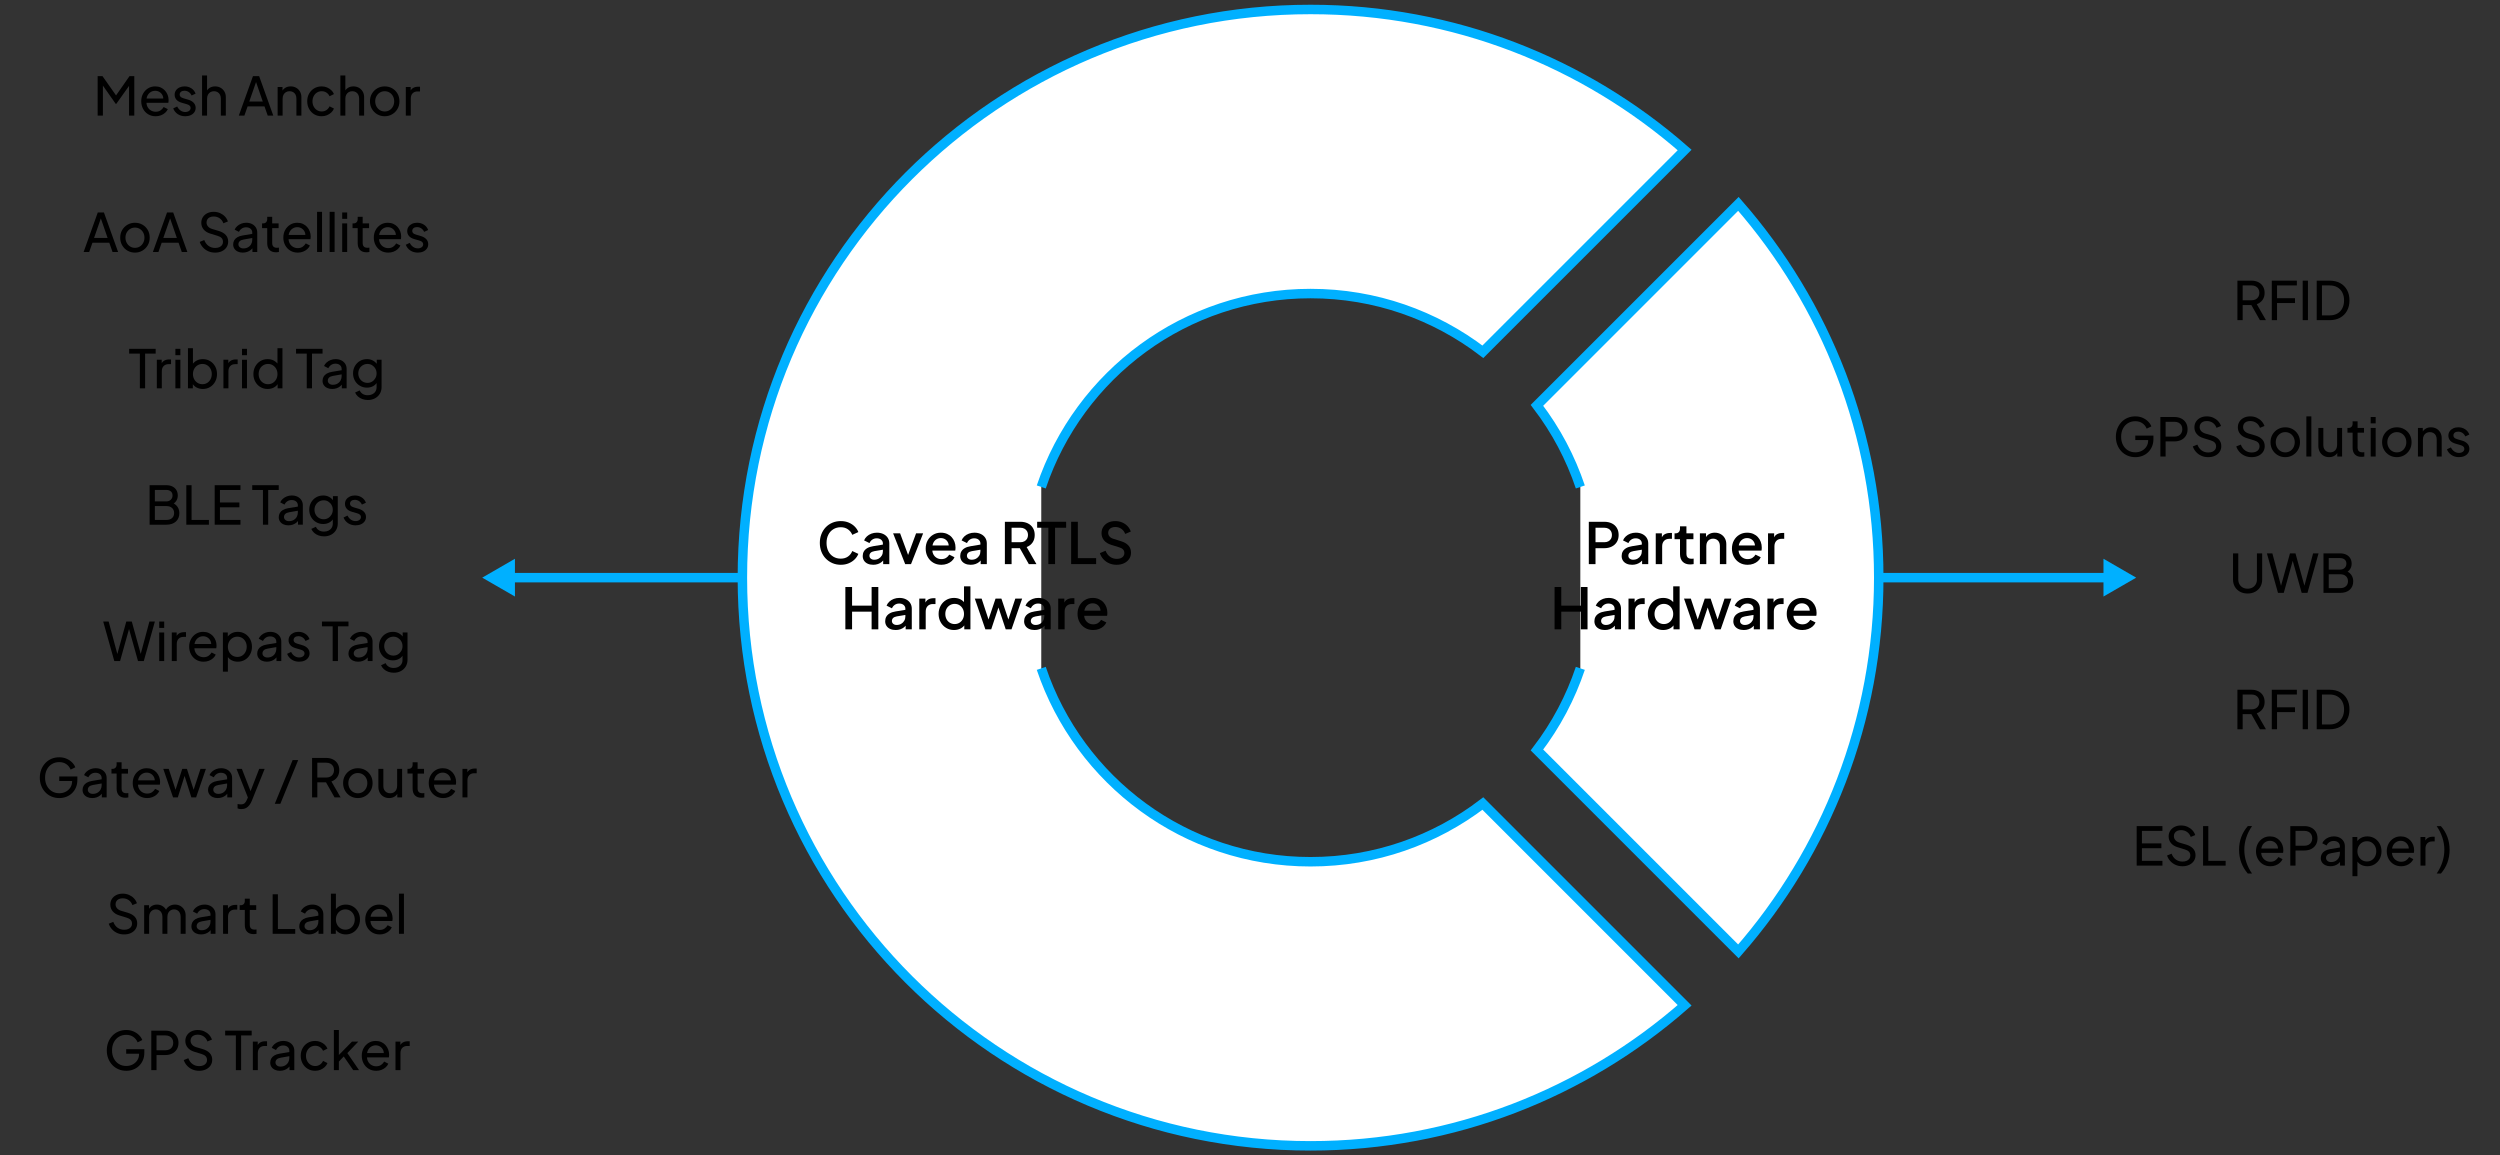 <?xml version="1.0" encoding="UTF-8"?><svg id="a" xmlns="http://www.w3.org/2000/svg" width="1320" height="610" viewBox="0 0 1320 610"><rect x="0" y="0" width="1320" height="610" fill="#333333" stroke="none"/><defs><style>.b{fill:#fff;}.b,.c{stroke:#00b0ff;stroke-miterlimit:10;stroke-width:5px;}.c{fill:none;}.d{fill:#00b0ff;}</style></defs><path class="b" d="M549.786,257.112c19.984-59.36,76.094-102.112,142.191-102.112,34.21,0,65.739,11.461,90.975,30.741l106.536-106.536c-52.77-46.197-121.866-74.205-197.51-74.205-165.686,0-300,134.315-300,300s134.314,300,300,300c75.645,0,144.74-28.008,197.51-74.205l-106.536-106.536c-25.236,19.28-56.765,30.741-90.975,30.741-66.097,0-122.207-42.752-142.191-102.112"/><path class="b" d="M834.413,352.888c-5.12,15.24-12.753,29.822-22.906,43.095l106.369,106.369c46.125-52.751,74.1-121.775,74.1-197.352s-27.975-144.601-74.1-197.352l-106.369,106.369c10.152,13.274,17.785,27.856,22.906,43.095"/><path d="M443.939,298.206c-1.6,0-3.07-.29-4.41-.87s-2.51-1.385-3.51-2.415-1.775-2.245-2.325-3.646c-.55-1.399-.824-2.939-.824-4.62,0-1.659.274-3.194.824-4.604s1.32-2.63,2.311-3.66c.99-1.029,2.16-1.83,3.51-2.4,1.35-.569,2.825-.854,4.425-.854,1.561,0,2.971.27,4.23.81s2.319,1.251,3.18,2.131c.859.88,1.479,1.829,1.86,2.85l-3.21,1.47c-.461-1.18-1.215-2.145-2.266-2.895-1.05-.75-2.314-1.125-3.795-1.125s-2.79.35-3.93,1.05-2.025,1.67-2.655,2.91-.944,2.68-.944,4.319c0,1.661.314,3.116.944,4.365.63,1.25,1.516,2.22,2.655,2.91s2.449,1.035,3.93,1.035,2.745-.37,3.795-1.11c1.051-.739,1.805-1.71,2.266-2.91l3.21,1.5c-.381,1.001-1.001,1.94-1.86,2.82-.86.881-1.92,1.59-3.18,2.13s-2.67.811-4.23.811Z"/><path d="M461.039,298.206c-1.1,0-2.065-.19-2.895-.57-.83-.38-1.476-.92-1.936-1.62s-.689-1.52-.689-2.46c0-.88.194-1.67.585-2.37.39-.699.989-1.29,1.8-1.77.81-.48,1.845-.82,3.104-1.021l5.641-.93v2.7l-4.98.84c-.899.16-1.56.45-1.979.87s-.63.94-.63,1.56.234,1.125.705,1.516c.47.39,1.074.585,1.814.585.9,0,1.695-.2,2.385-.601.69-.399,1.23-.935,1.62-1.604.391-.67.585-1.415.585-2.235v-4.17c0-.78-.3-1.425-.899-1.936-.601-.51-1.391-.765-2.37-.765-.881,0-1.655.23-2.325.69s-1.165,1.07-1.485,1.83l-2.85-1.41c.319-.8.814-1.51,1.485-2.13.67-.62,1.459-1.1,2.369-1.44.91-.34,1.886-.51,2.926-.51,1.279,0,2.415.24,3.404.72.99.48,1.76,1.146,2.311,1.995.55.851.825,1.835.825,2.955v10.92h-3.24v-2.91l.66.061c-.381.659-.86,1.229-1.44,1.71-.58.479-1.25.85-2.01,1.109-.761.26-1.59.391-2.49.391Z"/><path d="M477.93,297.846l-6.36-16.23h3.689l4.891,13.23h-1.351l4.891-13.23h3.72l-6.39,16.23h-3.09Z"/><path d="M497.01,298.206c-1.62,0-3.051-.375-4.29-1.125-1.24-.75-2.21-1.771-2.91-3.061s-1.05-2.734-1.05-4.335c0-1.64.35-3.09,1.05-4.35s1.654-2.255,2.865-2.985c1.21-.729,2.564-1.095,4.064-1.095,1.24,0,2.34.21,3.3.63s1.771.995,2.431,1.725c.66.73,1.165,1.565,1.515,2.505.35.94.525,1.94.525,3,0,.261-.011.53-.03.811-.021.28-.06.54-.12.78h-12.93v-2.7h10.979l-1.59,1.229c.18-.979.109-1.854-.21-2.625-.32-.77-.82-1.38-1.5-1.83-.68-.449-1.47-.675-2.37-.675-.88,0-1.67.226-2.37.675-.7.45-1.24,1.096-1.62,1.936s-.529,1.84-.449,3c-.101,1.1.055,2.06.465,2.88.409.82.99,1.46,1.74,1.92s1.595.69,2.534.69c1,0,1.84-.22,2.521-.66.68-.439,1.229-1.01,1.649-1.71l2.761,1.38c-.32.76-.815,1.439-1.485,2.04-.67.6-1.47,1.075-2.4,1.425-.93.35-1.955.525-3.074.525Z"/><path d="M512.519,298.206c-1.1,0-2.065-.19-2.895-.57-.83-.38-1.476-.92-1.936-1.62s-.689-1.52-.689-2.46c0-.88.194-1.67.585-2.37.39-.699.989-1.29,1.8-1.77.81-.48,1.845-.82,3.104-1.021l5.641-.93v2.7l-4.98.84c-.899.16-1.56.45-1.979.87s-.63.94-.63,1.56.234,1.125.705,1.516c.47.39,1.074.585,1.814.585.9,0,1.695-.2,2.385-.601.69-.399,1.23-.935,1.62-1.604.391-.67.585-1.415.585-2.235v-4.17c0-.78-.3-1.425-.899-1.936-.601-.51-1.391-.765-2.37-.765-.881,0-1.655.23-2.325.69s-1.165,1.07-1.485,1.83l-2.85-1.41c.319-.8.814-1.51,1.485-2.13.67-.62,1.459-1.1,2.369-1.44.91-.34,1.886-.51,2.926-.51,1.279,0,2.415.24,3.404.72.99.48,1.76,1.146,2.311,1.995.55.851.825,1.835.825,2.955v10.92h-3.24v-2.91l.66.061c-.381.659-.86,1.229-1.44,1.71-.58.479-1.25.85-2.01,1.109-.761.26-1.59.391-2.49.391Z"/><path d="M530.578,297.846v-22.35h8.131c1.5,0,2.819.274,3.96.824,1.14.551,2.034,1.351,2.685,2.4.649,1.05.975,2.306.975,3.765,0,1.561-.385,2.886-1.154,3.976-.771,1.09-1.806,1.885-3.105,2.385l5.16,9h-4.02l-5.49-9.75,2.31,1.35h-5.91v8.4h-3.54ZM534.118,286.296h4.65c.8,0,1.5-.16,2.1-.48.601-.319,1.07-.765,1.41-1.335.34-.569.51-1.234.51-1.995,0-.779-.17-1.455-.51-2.024-.34-.57-.81-1.015-1.41-1.335-.6-.32-1.3-.48-2.1-.48h-4.65v7.65Z"/><path d="M553.528,297.846v-19.2h-5.91v-3.149h15.3v3.149h-5.85v19.2h-3.54Z"/><path d="M565.558,297.846v-22.35h3.54v19.199h9.66v3.15h-13.2Z"/><path d="M589.558,298.206c-1.42,0-2.725-.261-3.915-.78-1.189-.52-2.21-1.245-3.06-2.175-.851-.931-1.466-1.995-1.845-3.195l3-1.26c.54,1.38,1.329,2.44,2.37,3.18,1.039.74,2.239,1.11,3.6,1.11.8,0,1.495-.125,2.085-.375s1.05-.604,1.38-1.065c.33-.46.495-.99.495-1.59,0-.8-.23-1.444-.69-1.935s-1.13-.865-2.01-1.125l-4.229-1.32c-1.681-.52-2.955-1.32-3.825-2.4s-1.305-2.34-1.305-3.779c0-1.24.305-2.341.915-3.301.609-.96,1.459-1.71,2.55-2.25,1.09-.54,2.345-.81,3.765-.81,1.34,0,2.56.235,3.66.705,1.1.47,2.045,1.12,2.835,1.95s1.365,1.785,1.725,2.864l-2.939,1.261c-.461-1.18-1.15-2.085-2.07-2.715-.92-.631-1.99-.945-3.21-.945-.74,0-1.391.125-1.95.375s-.995.605-1.305,1.064c-.311.461-.465,1.001-.465,1.62,0,.721.229,1.36.689,1.92.46.561,1.15.98,2.07,1.261l3.93,1.229c1.78.54,3.12,1.315,4.021,2.325.899,1.01,1.35,2.265,1.35,3.765,0,1.24-.325,2.34-.975,3.3-.65.961-1.545,1.716-2.686,2.266-1.14.55-2.46.825-3.96.825Z"/><path d="M446.354,332.288v-22.35h3.54v9.84h10.32v-9.84h3.54v22.35h-3.54v-9.33h-10.32v9.33h-3.54Z"/><path d="M472.903,332.648c-1.1,0-2.065-.19-2.895-.57-.83-.38-1.476-.92-1.936-1.62s-.689-1.52-.689-2.46c0-.88.194-1.67.585-2.37.39-.699.989-1.29,1.8-1.77.81-.48,1.845-.82,3.104-1.021l5.641-.93v2.7l-4.98.84c-.899.16-1.56.45-1.979.87s-.63.94-.63,1.56.234,1.125.705,1.516c.47.39,1.074.585,1.814.585.9,0,1.695-.2,2.385-.601.69-.399,1.23-.935,1.62-1.604.391-.67.585-1.415.585-2.235v-4.17c0-.78-.3-1.425-.899-1.936-.601-.51-1.391-.765-2.37-.765-.881,0-1.655.23-2.325.69s-1.165,1.07-1.485,1.83l-2.85-1.41c.319-.8.814-1.51,1.485-2.13.67-.62,1.459-1.1,2.369-1.44.91-.34,1.886-.51,2.926-.51,1.279,0,2.415.24,3.404.72.99.48,1.76,1.146,2.311,1.995.55.851.825,1.835.825,2.955v10.92h-3.24v-2.91l.66.061c-.381.659-.86,1.229-1.44,1.71-.58.479-1.25.85-2.01,1.109-.761.26-1.59.391-2.49.391Z"/><path d="M485.384,332.288v-16.23h3.239v3.301l-.3-.48c.36-1.08.939-1.854,1.74-2.325.8-.47,1.76-.705,2.88-.705h.99v3.091h-1.41c-1.12,0-2.025.35-2.715,1.05-.69.7-1.035,1.68-1.035,2.939v9.36h-3.39Z"/><path d="M503.714,332.648c-1.54,0-2.925-.375-4.155-1.125-1.229-.75-2.2-1.766-2.91-3.045-.71-1.28-1.064-2.72-1.064-4.32s.354-3.04,1.064-4.32c.71-1.279,1.681-2.29,2.91-3.03,1.23-.739,2.615-1.109,4.155-1.109,1.279,0,2.425.26,3.435.78,1.01.52,1.805,1.24,2.385,2.159l-.539.78v-9.84h3.39v22.71h-3.24v-3.3l.39.63c-.56.98-1.354,1.73-2.385,2.25s-2.175.78-3.435.78ZM504.073,329.498c.94,0,1.78-.229,2.521-.69.739-.459,1.324-1.095,1.755-1.904.43-.811.646-1.726.646-2.745,0-1-.216-1.905-.646-2.715-.431-.811-1.016-1.445-1.755-1.905-.74-.46-1.58-.69-2.521-.69s-1.79.235-2.55.705c-.76.471-1.35,1.101-1.77,1.891s-.63,1.694-.63,2.715.21,1.935.63,2.745c.42.81,1.005,1.445,1.755,1.904.75.461,1.604.69,2.564.69Z"/><path d="M520.273,332.288l-5.58-16.23h3.6l4.261,12.931h-1.261l4.351-12.931h3.09l4.32,12.931h-1.261l4.29-12.931h3.601l-5.61,16.23h-3.06l-4.381-13.2h1.11l-4.38,13.2h-3.09Z"/><path d="M546.253,332.648c-1.1,0-2.065-.19-2.895-.57-.83-.38-1.476-.92-1.936-1.62s-.689-1.52-.689-2.46c0-.88.194-1.67.585-2.37.39-.699.989-1.29,1.8-1.77.81-.48,1.845-.82,3.104-1.021l5.641-.93v2.7l-4.98.84c-.899.16-1.56.45-1.979.87s-.63.94-.63,1.56.234,1.125.705,1.516c.47.39,1.074.585,1.814.585.9,0,1.695-.2,2.385-.601.69-.399,1.23-.935,1.62-1.604.391-.67.585-1.415.585-2.235v-4.17c0-.78-.3-1.425-.899-1.936-.601-.51-1.391-.765-2.37-.765-.881,0-1.655.23-2.325.69s-1.165,1.07-1.485,1.83l-2.85-1.41c.319-.8.814-1.51,1.485-2.13.67-.62,1.459-1.1,2.369-1.44.91-.34,1.886-.51,2.926-.51,1.279,0,2.415.24,3.404.72.99.48,1.76,1.146,2.311,1.995.55.851.825,1.835.825,2.955v10.92h-3.24v-2.91l.66.061c-.381.659-.86,1.229-1.44,1.71-.58.479-1.25.85-2.01,1.109-.761.26-1.59.391-2.49.391Z"/><path d="M558.733,332.288v-16.23h3.239v3.301l-.3-.48c.36-1.08.939-1.854,1.74-2.325.8-.47,1.76-.705,2.88-.705h.99v3.091h-1.41c-1.12,0-2.025.35-2.715,1.05-.69.7-1.035,1.68-1.035,2.939v9.36h-3.39Z"/><path d="M577.184,332.648c-1.62,0-3.051-.375-4.29-1.125-1.24-.75-2.21-1.771-2.91-3.061s-1.05-2.734-1.05-4.335c0-1.64.35-3.09,1.05-4.35s1.654-2.255,2.865-2.985c1.21-.729,2.564-1.095,4.064-1.095,1.24,0,2.34.21,3.3.63s1.771.995,2.431,1.725c.66.73,1.165,1.565,1.515,2.505.35.94.525,1.94.525,3,0,.261-.011.53-.03.811-.021.28-.06.54-.12.78h-12.93v-2.7h10.979l-1.59,1.229c.18-.979.109-1.854-.21-2.625-.32-.77-.82-1.38-1.5-1.83-.68-.449-1.47-.675-2.37-.675-.88,0-1.67.226-2.37.675-.7.45-1.24,1.096-1.62,1.936s-.529,1.84-.449,3c-.101,1.1.055,2.06.465,2.88.409.82.99,1.46,1.74,1.92s1.595.69,2.534.69c1,0,1.84-.22,2.521-.66.68-.439,1.229-1.01,1.649-1.71l2.761,1.38c-.32.76-.815,1.439-1.485,2.04-.67.6-1.47,1.075-2.4,1.425-.93.35-1.955.525-3.074.525Z"/><path d="M838.893,297.846v-22.35h8.131c1.5,0,2.824.274,3.975.824,1.149.551,2.045,1.351,2.685,2.4.641,1.05.96,2.306.96,3.765,0,1.44-.325,2.681-.975,3.721-.65,1.04-1.545,1.84-2.685,2.399-1.141.561-2.46.84-3.96.84h-4.591v8.4h-3.54ZM842.433,286.296h4.681c.8,0,1.5-.16,2.1-.48.601-.319,1.065-.765,1.396-1.335.33-.569.494-1.234.494-1.995,0-.779-.164-1.455-.494-2.024-.33-.57-.795-1.015-1.396-1.335-.6-.32-1.3-.48-2.1-.48h-4.681v7.65Z"/><path d="M861.753,298.206c-1.1,0-2.065-.19-2.895-.57-.83-.38-1.476-.92-1.936-1.62s-.689-1.52-.689-2.46c0-.88.194-1.67.585-2.37.39-.699.989-1.29,1.8-1.77.81-.48,1.845-.82,3.104-1.021l5.641-.93v2.7l-4.98.84c-.899.16-1.56.45-1.979.87s-.63.94-.63,1.56.234,1.125.705,1.516c.47.39,1.074.585,1.814.585.9,0,1.695-.2,2.385-.601.69-.399,1.23-.935,1.62-1.604.391-.67.585-1.415.585-2.235v-4.17c0-.78-.3-1.425-.899-1.936-.601-.51-1.391-.765-2.37-.765-.881,0-1.655.23-2.325.69s-1.165,1.07-1.485,1.83l-2.85-1.41c.319-.8.814-1.51,1.485-2.13.67-.62,1.459-1.1,2.369-1.44.91-.34,1.886-.51,2.926-.51,1.279,0,2.415.24,3.404.72.99.48,1.76,1.146,2.311,1.995.55.851.825,1.835.825,2.955v10.92h-3.24v-2.91l.66.061c-.381.659-.86,1.229-1.44,1.71-.58.479-1.25.85-2.01,1.109-.761.26-1.59.391-2.49.391Z"/><path d="M874.233,297.846v-16.23h3.239v3.301l-.3-.48c.36-1.08.939-1.854,1.74-2.325.8-.47,1.76-.705,2.88-.705h.99v3.091h-1.41c-1.12,0-2.025.35-2.715,1.05-.69.7-1.035,1.68-1.035,2.939v9.36h-3.39Z"/><path d="M892.413,298.025c-1.7,0-3.021-.479-3.96-1.439-.94-.96-1.41-2.311-1.41-4.05v-7.83h-2.88v-3.091h.45c.76,0,1.354-.22,1.785-.659.43-.44.645-1.04.645-1.801v-1.26h3.39v3.72h3.69v3.091h-3.69v7.68c0,.561.091,1.035.271,1.425.18.391.47.69.87.9.399.21.92.314,1.56.314.16,0,.34-.01.54-.029.2-.021.391-.04.57-.061v2.91c-.28.04-.59.08-.93.12-.341.04-.641.06-.9.06Z"/><path d="M897.543,297.846v-16.23h3.239v3.181l-.39-.42c.399-1.021,1.04-1.795,1.92-2.325.88-.529,1.899-.795,3.06-.795,1.2,0,2.261.26,3.181.78.92.52,1.64,1.24,2.16,2.159.52.921.779,1.98.779,3.181v10.47h-3.39v-9.57c0-.8-.15-1.484-.45-2.055s-.72-1.015-1.26-1.335c-.54-.319-1.16-.48-1.86-.48s-1.325.161-1.875.48c-.55.32-.975.765-1.274,1.335-.301.57-.45,1.255-.45,2.055v9.57h-3.39Z"/><path d="M922.713,298.206c-1.62,0-3.051-.375-4.29-1.125-1.24-.75-2.21-1.771-2.91-3.061s-1.05-2.734-1.05-4.335c0-1.64.35-3.09,1.05-4.35s1.654-2.255,2.865-2.985c1.21-.729,2.564-1.095,4.064-1.095,1.24,0,2.34.21,3.3.63s1.771.995,2.431,1.725c.66.73,1.165,1.565,1.515,2.505.35.94.525,1.94.525,3,0,.261-.011.53-.03.811-.021.28-.06.54-.12.78h-12.93v-2.7h10.979l-1.59,1.229c.18-.979.109-1.854-.21-2.625-.32-.77-.82-1.38-1.5-1.83-.68-.449-1.47-.675-2.37-.675-.88,0-1.67.226-2.37.675-.7.45-1.24,1.096-1.62,1.936s-.529,1.84-.449,3c-.101,1.1.055,2.06.465,2.88.409.82.99,1.46,1.74,1.92s1.595.69,2.534.69c1,0,1.84-.22,2.521-.66.68-.439,1.229-1.01,1.649-1.71l2.761,1.38c-.32.76-.815,1.439-1.485,2.04-.67.6-1.47,1.075-2.4,1.425-.93.35-1.955.525-3.074.525Z"/><path d="M933.513,297.846v-16.23h3.239v3.301l-.3-.48c.36-1.08.939-1.854,1.74-2.325.8-.47,1.76-.705,2.88-.705h.99v3.091h-1.41c-1.12,0-2.025.35-2.715,1.05-.69.7-1.035,1.68-1.035,2.939v9.36h-3.39Z"/><path d="M820.817,332.288v-22.35h3.54v9.84h10.32v-9.84h3.54v22.35h-3.54v-9.33h-10.32v9.33h-3.54Z"/><path d="M847.367,332.648c-1.1,0-2.065-.19-2.895-.57-.83-.38-1.476-.92-1.936-1.62s-.689-1.52-.689-2.46c0-.88.194-1.67.585-2.37.39-.699.989-1.29,1.8-1.77.81-.48,1.845-.82,3.104-1.021l5.641-.93v2.7l-4.98.84c-.899.16-1.56.45-1.979.87s-.63.94-.63,1.56.234,1.125.705,1.516c.47.39,1.074.585,1.814.585.9,0,1.695-.2,2.385-.601.69-.399,1.23-.935,1.62-1.604.391-.67.585-1.415.585-2.235v-4.17c0-.78-.3-1.425-.899-1.936-.601-.51-1.391-.765-2.37-.765-.881,0-1.655.23-2.325.69s-1.165,1.07-1.485,1.83l-2.85-1.41c.319-.8.814-1.51,1.485-2.13.67-.62,1.459-1.1,2.369-1.44.91-.34,1.886-.51,2.926-.51,1.279,0,2.415.24,3.404.72.99.48,1.76,1.146,2.311,1.995.55.851.825,1.835.825,2.955v10.92h-3.24v-2.91l.66.061c-.381.659-.86,1.229-1.44,1.71-.58.479-1.25.85-2.01,1.109-.761.26-1.59.391-2.49.391Z"/><path d="M859.848,332.288v-16.23h3.239v3.301l-.3-.48c.36-1.08.939-1.854,1.74-2.325.8-.47,1.76-.705,2.88-.705h.99v3.091h-1.41c-1.12,0-2.025.35-2.715,1.05-.69.7-1.035,1.68-1.035,2.939v9.36h-3.39Z"/><path d="M878.178,332.648c-1.54,0-2.925-.375-4.155-1.125-1.229-.75-2.2-1.766-2.91-3.045-.71-1.28-1.064-2.72-1.064-4.32s.354-3.04,1.064-4.32c.71-1.279,1.681-2.29,2.91-3.03,1.23-.739,2.615-1.109,4.155-1.109,1.279,0,2.425.26,3.435.78,1.01.52,1.805,1.24,2.385,2.159l-.539.78v-9.84h3.39v22.71h-3.24v-3.3l.39.63c-.56.98-1.354,1.73-2.385,2.25s-2.175.78-3.435.78ZM878.537,329.498c.94,0,1.78-.229,2.521-.69.739-.459,1.324-1.095,1.755-1.904.43-.811.646-1.726.646-2.745,0-1-.216-1.905-.646-2.715-.431-.811-1.016-1.445-1.755-1.905-.74-.46-1.58-.69-2.521-.69s-1.79.235-2.55.705c-.76.471-1.35,1.101-1.77,1.891s-.63,1.694-.63,2.715.21,1.935.63,2.745c.42.81,1.005,1.445,1.755,1.904.75.461,1.604.69,2.564.69Z"/><path d="M894.737,332.288l-5.58-16.23h3.6l4.261,12.931h-1.261l4.351-12.931h3.09l4.32,12.931h-1.261l4.29-12.931h3.601l-5.61,16.23h-3.06l-4.381-13.2h1.11l-4.38,13.2h-3.09Z"/><path d="M920.717,332.648c-1.1,0-2.065-.19-2.895-.57-.83-.38-1.476-.92-1.936-1.62s-.689-1.52-.689-2.46c0-.88.194-1.67.585-2.37.39-.699.989-1.29,1.8-1.77.81-.48,1.845-.82,3.104-1.021l5.641-.93v2.7l-4.98.84c-.899.16-1.56.45-1.979.87s-.63.94-.63,1.56.234,1.125.705,1.516c.47.39,1.074.585,1.814.585.9,0,1.695-.2,2.385-.601.69-.399,1.23-.935,1.62-1.604.391-.67.585-1.415.585-2.235v-4.17c0-.78-.3-1.425-.899-1.936-.601-.51-1.391-.765-2.37-.765-.881,0-1.655.23-2.325.69s-1.165,1.07-1.485,1.83l-2.85-1.41c.319-.8.814-1.51,1.485-2.13.67-.62,1.459-1.1,2.369-1.44.91-.34,1.886-.51,2.926-.51,1.279,0,2.415.24,3.404.72.99.48,1.76,1.146,2.311,1.995.55.851.825,1.835.825,2.955v10.92h-3.24v-2.91l.66.061c-.381.659-.86,1.229-1.44,1.71-.58.479-1.25.85-2.01,1.109-.761.26-1.59.391-2.49.391Z"/><path d="M933.197,332.288v-16.23h3.239v3.301l-.3-.48c.36-1.08.939-1.854,1.74-2.325.8-.47,1.76-.705,2.88-.705h.99v3.091h-1.41c-1.12,0-2.025.35-2.715,1.05-.69.7-1.035,1.68-1.035,2.939v9.36h-3.39Z"/><path d="M951.647,332.648c-1.62,0-3.051-.375-4.29-1.125-1.24-.75-2.21-1.771-2.91-3.061s-1.05-2.734-1.05-4.335c0-1.64.35-3.09,1.05-4.35s1.654-2.255,2.865-2.985c1.21-.729,2.564-1.095,4.064-1.095,1.24,0,2.34.21,3.3.63s1.771.995,2.431,1.725c.66.73,1.165,1.565,1.515,2.505.35.94.525,1.94.525,3,0,.261-.011.53-.03.811-.021.28-.06.54-.12.78h-12.93v-2.7h10.979l-1.59,1.229c.18-.979.109-1.854-.21-2.625-.32-.77-.82-1.38-1.5-1.83-.68-.449-1.47-.675-2.37-.675-.88,0-1.67.226-2.37.675-.7.45-1.24,1.096-1.62,1.936s-.529,1.84-.449,3c-.101,1.1.055,2.06.465,2.88.409.82.99,1.46,1.74,1.92s1.595.69,2.534.69c1,0,1.84-.22,2.521-.66.68-.439,1.229-1.01,1.649-1.71l2.761,1.38c-.32.76-.815,1.439-1.485,2.04-.67.6-1.47,1.075-2.4,1.425-.93.35-1.955.525-3.074.525Z"/><path d="M51.559,61.043v-20.859h2.548l7.812,11.115h-1.287l7.756-11.115h2.52v20.859h-2.771v-17.389l.979.309-7.756,10.92h-.224l-7.672-10.92.867-.309v17.389h-2.771Z"/><path d="M82.162,61.379c-1.456,0-2.758-.346-3.905-1.036-1.148-.69-2.049-1.638-2.702-2.842-.654-1.204-.98-2.552-.98-4.046,0-1.512.326-2.855.98-4.032.653-1.176,1.53-2.104,2.632-2.786,1.101-.682,2.352-1.021,3.752-1.021,1.12,0,2.114.201,2.981.602.868.402,1.605.943,2.213,1.624.605.682,1.073,1.456,1.399,2.324s.49,1.769.49,2.702c0,.224-.014.457-.042.699-.028.243-.061.486-.098.729h-12.376v-2.268h10.863l-1.26,1.008c.187-.971.103-1.838-.252-2.604s-.878-1.373-1.568-1.82c-.69-.448-1.475-.672-2.352-.672s-1.68.229-2.408.686c-.728.457-1.293,1.097-1.694,1.918-.401.822-.564,1.802-.489,2.939-.075,1.102.098,2.068.518,2.898.42.831,1.018,1.475,1.792,1.932.774.458,1.619.687,2.534.687,1.008,0,1.857-.233,2.548-.7s1.25-1.064,1.68-1.792l2.185,1.12c-.299.691-.761,1.32-1.386,1.891-.626.568-1.368,1.021-2.227,1.357s-1.802.504-2.828.504Z"/><path d="M97.814,61.379c-1.512,0-2.828-.373-3.948-1.12-1.12-.746-1.923-1.755-2.408-3.024l2.101-1.008c.429.896,1.017,1.605,1.764,2.129.746.522,1.577.783,2.492.783.802,0,1.475-.195,2.016-.588.541-.392.812-.904.812-1.54,0-.448-.126-.808-.378-1.077-.252-.271-.551-.486-.896-.645s-.677-.275-.994-.35l-2.268-.645c-1.344-.373-2.329-.928-2.954-1.666-.626-.737-.938-1.592-.938-2.562,0-.896.229-1.675.687-2.338.457-.662,1.082-1.18,1.876-1.554.793-.373,1.685-.56,2.674-.56,1.325,0,2.516.336,3.57,1.008,1.054.672,1.806,1.615,2.254,2.828l-2.128.98c-.336-.785-.84-1.4-1.512-1.849-.673-.448-1.429-.672-2.269-.672-.766,0-1.372.187-1.82.56-.447.374-.672.859-.672,1.456,0,.411.112.752.336,1.022.225.271.495.476.812.615.317.141.625.258.924.351l2.464.728c1.232.355,2.188.906,2.87,1.652.682.747,1.022,1.643,1.022,2.688,0,.84-.234,1.597-.7,2.269-.467.672-1.111,1.194-1.933,1.567-.821.374-1.773.561-2.855.561Z"/><path d="M106.689,61.043v-21.195h2.633v9.043l-.477-.252c.373-.951.976-1.693,1.807-2.226.83-.532,1.806-.798,2.926-.798,1.082,0,2.048.242,2.897.728s1.521,1.157,2.017,2.017c.494.858.742,1.829.742,2.912v9.771h-2.633v-8.932c0-.84-.153-1.549-.462-2.129-.308-.578-.732-1.025-1.273-1.344-.542-.316-1.167-.476-1.876-.476-.691,0-1.316.159-1.876.476-.561.318-.999.771-1.316,1.358s-.476,1.292-.476,2.114v8.932h-2.633Z"/><path d="M126.094,61.043l7.476-20.859h3.249l7.475,20.859h-2.939l-1.707-4.872h-8.905l-1.708,4.872h-2.939ZM131.609,53.623h7.141l-3.948-11.424h.783l-3.976,11.424Z"/><path d="M146.59,61.043v-15.092h2.576v2.939l-.421-.252c.374-.951.976-1.693,1.807-2.226.83-.532,1.806-.798,2.926-.798,1.082,0,2.049.242,2.898.728.849.485,1.521,1.157,2.016,2.017.494.858.742,1.829.742,2.912v9.771h-2.632v-8.932c0-.84-.15-1.549-.448-2.129-.299-.578-.724-1.025-1.274-1.344-.551-.316-1.181-.476-1.89-.476s-1.34.159-1.89.476c-.551.318-.985.771-1.303,1.358s-.476,1.292-.476,2.114v8.932h-2.632Z"/><path d="M169.856,61.379c-1.493,0-2.81-.346-3.947-1.036-1.14-.69-2.04-1.633-2.702-2.827-.663-1.195-.994-2.539-.994-4.033,0-1.512.326-2.855.979-4.031s1.555-2.109,2.702-2.801c1.148-.689,2.469-1.035,3.962-1.035.989,0,1.913.178,2.772.531.858.355,1.614.836,2.268,1.442s1.13,1.302,1.429,2.086l-2.324,1.147c-.354-.802-.896-1.445-1.624-1.932-.729-.484-1.568-.728-2.521-.728-.914,0-1.74.229-2.478.687-.737.457-1.321,1.092-1.75,1.903-.43.812-.645,1.731-.645,2.758,0,1.009.215,1.919.645,2.73.429.812,1.013,1.451,1.75,1.918s1.563.7,2.478.7c.952,0,1.787-.248,2.507-.742.718-.494,1.264-1.152,1.638-1.975l2.324,1.176c-.299.785-.775,1.48-1.429,2.086-.653.607-1.409,1.088-2.268,1.443-.859.354-1.783.531-2.772.531Z"/><path d="M179.713,61.043v-21.195h2.632v9.043l-.477-.252c.374-.951.976-1.693,1.807-2.226.83-.532,1.806-.798,2.926-.798,1.082,0,2.049.242,2.898.728.849.485,1.521,1.157,2.016,2.017.494.858.742,1.829.742,2.912v9.771h-2.632v-8.932c0-.84-.154-1.549-.462-2.129-.309-.578-.733-1.025-1.274-1.344-.542-.316-1.167-.476-1.876-.476-.69,0-1.316.159-1.876.476-.561.318-.999.771-1.316,1.358s-.476,1.292-.476,2.114v8.932h-2.632Z"/><path d="M203.121,61.379c-1.438,0-2.744-.34-3.92-1.021-1.177-.682-2.114-1.619-2.814-2.814-.7-1.194-1.05-2.548-1.05-4.061s.345-2.855,1.036-4.031c.69-1.176,1.624-2.109,2.8-2.801,1.176-.689,2.492-1.035,3.948-1.035,1.475,0,2.8.34,3.976,1.021s2.104,1.61,2.786,2.786c.682,1.177,1.022,2.53,1.022,4.06s-.355,2.889-1.064,4.074c-.71,1.186-1.647,2.119-2.814,2.801-1.166.682-2.469,1.021-3.905,1.021ZM203.121,58.859c.952,0,1.806-.233,2.562-.7s1.354-1.11,1.792-1.933c.438-.82.658-1.735.658-2.744s-.22-1.912-.658-2.715-1.036-1.438-1.792-1.904-1.609-.7-2.562-.7c-.934,0-1.778.233-2.534.7s-1.358,1.102-1.806,1.904c-.448.803-.673,1.707-.673,2.715s.225,1.924.673,2.744c.447.822,1.05,1.466,1.806,1.933s1.601.7,2.534.7Z"/><path d="M214.265,61.043v-15.092h2.576v2.771l-.28-.392c.354-.858.896-1.498,1.624-1.918.728-.42,1.614-.63,2.66-.63h.924v2.492h-1.316c-1.063,0-1.923.326-2.576.979s-.979,1.587-.979,2.8v8.988h-2.632Z"/><path d="M44.151,133.043l7.477-20.861h3.248l7.476,20.861h-2.94l-1.708-4.873h-8.903l-1.708,4.873h-2.94ZM49.668,125.623h7.14l-3.948-11.424h.784l-3.976,11.424Z"/><path d="M71.256,133.379c-1.438,0-2.744-.34-3.92-1.021s-2.114-1.621-2.814-2.814c-.699-1.195-1.05-2.549-1.05-4.061s.346-2.855,1.036-4.031,1.624-2.109,2.8-2.801c1.176-.689,2.492-1.035,3.948-1.035,1.475,0,2.8.34,3.976,1.021,1.177.682,2.104,1.609,2.786,2.785s1.022,2.529,1.022,4.061-.355,2.889-1.064,4.074-1.647,2.119-2.813,2.801c-1.167.682-2.469,1.021-3.906,1.021ZM71.256,130.859c.952,0,1.806-.234,2.562-.701.757-.467,1.354-1.109,1.792-1.932.438-.82.658-1.736.658-2.744s-.22-1.914-.658-2.717c-.438-.801-1.035-1.436-1.792-1.902-.756-.467-1.609-.701-2.562-.701-.934,0-1.778.234-2.534.701s-1.357,1.102-1.806,1.902c-.448.803-.672,1.709-.672,2.717s.224,1.924.672,2.744c.448.822,1.05,1.465,1.806,1.932s1.601.701,2.534.701Z"/><path d="M80.72,133.043l7.476-20.861h3.248l7.476,20.861h-2.939l-1.708-4.873h-8.904l-1.708,4.873h-2.939ZM86.235,125.623h7.14l-3.947-11.424h.783l-3.976,11.424Z"/><path d="M113.535,133.379c-1.307,0-2.511-.248-3.612-.742s-2.034-1.172-2.8-2.029c-.766-.859-1.325-1.82-1.68-2.885l2.407-.98c.505,1.344,1.256,2.375,2.255,3.094.998.719,2.17,1.078,3.514,1.078.821,0,1.54-.131,2.156-.391.615-.262,1.096-.631,1.441-1.107.346-.475.519-1.031.519-1.666,0-.877-.248-1.568-.742-2.072-.495-.504-1.218-.895-2.17-1.176l-3.836-1.176c-1.513-.467-2.674-1.199-3.486-2.197-.812-.998-1.218-2.16-1.218-3.486,0-1.139.28-2.143.84-3.01.56-.869,1.33-1.549,2.31-2.045.98-.494,2.096-.742,3.347-.742s2.384.225,3.401.672c1.018.449,1.881,1.051,2.591,1.807.709.756,1.231,1.619,1.567,2.59l-2.38.98c-.43-1.158-1.097-2.045-2.002-2.66s-1.956-.924-3.15-.924c-.746,0-1.404.125-1.974.379-.569.252-1.008.619-1.316,1.105-.308.484-.462,1.045-.462,1.68,0,.766.243,1.447.729,2.043.485.598,1.223,1.057,2.212,1.373l3.5,1.035c1.643.504,2.884,1.223,3.724,2.156s1.261,2.092,1.261,3.473c0,1.139-.295,2.146-.883,3.023-.588.879-1.399,1.564-2.436,2.059s-2.245.742-3.626.742Z"/><path d="M128.179,133.379c-.989,0-1.866-.182-2.632-.547-.766-.363-1.362-.867-1.792-1.512s-.644-1.387-.644-2.227c0-.801.177-1.525.531-2.17.354-.643.9-1.189,1.639-1.637.737-.449,1.666-.766,2.786-.953l5.571-.924v2.184l-4.983.869c-.971.168-1.676.471-2.114.91-.438.438-.658.984-.658,1.637,0,.617.247,1.131.742,1.541.494.41,1.115.615,1.862.615.952,0,1.777-.199,2.478-.602.7-.4,1.246-.947,1.638-1.639.393-.689.589-1.445.589-2.268v-3.863c0-.822-.299-1.488-.896-2.002s-1.391-.77-2.38-.77c-.858,0-1.62.223-2.282.672-.663.447-1.152,1.025-1.47,1.734l-2.269-1.176c.28-.689.729-1.311,1.345-1.861s1.334-.984,2.155-1.303c.821-.316,1.681-.475,2.576-.475,1.157,0,2.175.219,3.053.658.877.438,1.562,1.049,2.058,1.834.494.783.742,1.68.742,2.688v10.248h-2.548v-2.857l.476.197c-.317.578-.752,1.096-1.302,1.553-.551.459-1.186.812-1.904,1.064s-1.508.379-2.366.379Z"/><path d="M145.708,133.211c-1.476,0-2.614-.42-3.416-1.26-.804-.84-1.204-2.025-1.204-3.557v-7.951h-2.717v-2.492h.561c.672,0,1.199-.205,1.582-.617.382-.41.574-.951.574-1.623v-1.232h2.632v3.473h3.388v2.492h-3.388v7.867c0,.504.079.943.238,1.316.158.373.424.668.798.881.373.215.868.322,1.483.322.131,0,.294-.008.49-.027s.378-.037.546-.057v2.297c-.242.055-.514.098-.812.125-.299.029-.551.043-.756.043Z"/><path d="M157.188,133.379c-1.456,0-2.758-.346-3.906-1.037-1.147-.689-2.049-1.637-2.702-2.842-.653-1.203-.979-2.553-.979-4.045,0-1.512.326-2.857.979-4.033s1.531-2.104,2.633-2.785c1.101-.682,2.352-1.021,3.752-1.021,1.12,0,2.113.199,2.981.602.868.4,1.605.943,2.212,1.623.606.682,1.073,1.457,1.4,2.324.326.869.49,1.77.49,2.703,0,.223-.015.457-.042.699-.028.242-.062.486-.099.729h-12.376v-2.268h10.864l-1.26,1.008c.187-.971.103-1.84-.252-2.605-.355-.764-.878-1.371-1.568-1.818-.69-.449-1.475-.672-2.352-.672s-1.681.229-2.408.686c-.729.457-1.293,1.096-1.694,1.918-.401.82-.564,1.801-.49,2.939-.074,1.102.099,2.068.519,2.898s1.017,1.475,1.792,1.932c.774.457,1.619.686,2.534.686,1.008,0,1.856-.232,2.548-.699.69-.467,1.25-1.064,1.68-1.793l2.185,1.121c-.299.689-.761,1.32-1.387,1.889-.625.57-1.367,1.023-2.226,1.359-.859.336-1.802.504-2.828.504Z"/><path d="M167.407,133.043v-21.197h2.632v21.197h-2.632Z"/><path d="M174.043,133.043v-21.197h2.632v21.197h-2.632Z"/><path d="M180.68,115.543v-3.361h2.632v3.361h-2.632ZM180.68,133.043v-15.092h2.632v15.092h-2.632Z"/><path d="M193.476,133.211c-1.476,0-2.614-.42-3.416-1.26-.804-.84-1.204-2.025-1.204-3.557v-7.951h-2.717v-2.492h.561c.672,0,1.199-.205,1.582-.617.382-.41.574-.951.574-1.623v-1.232h2.632v3.473h3.388v2.492h-3.388v7.867c0,.504.079.943.238,1.316.158.373.424.668.798.881.373.215.868.322,1.483.322.131,0,.294-.008.49-.027s.378-.037.546-.057v2.297c-.242.055-.514.098-.812.125-.299.029-.551.043-.756.043Z"/><path d="M204.955,133.379c-1.456,0-2.758-.346-3.906-1.037-1.147-.689-2.049-1.637-2.702-2.842-.653-1.203-.979-2.553-.979-4.045,0-1.512.326-2.857.979-4.033s1.531-2.104,2.633-2.785c1.101-.682,2.352-1.021,3.752-1.021,1.12,0,2.113.199,2.981.602.868.4,1.605.943,2.212,1.623.606.682,1.073,1.457,1.4,2.324.326.869.49,1.77.49,2.703,0,.223-.015.457-.042.699-.028.242-.062.486-.099.729h-12.376v-2.268h10.864l-1.26,1.008c.187-.971.103-1.84-.252-2.605-.355-.764-.878-1.371-1.568-1.818-.69-.449-1.475-.672-2.352-.672s-1.681.229-2.408.686c-.729.457-1.293,1.096-1.694,1.918-.401.82-.564,1.801-.49,2.939-.074,1.102.099,2.068.519,2.898s1.017,1.475,1.792,1.932c.774.457,1.619.686,2.534.686,1.008,0,1.856-.232,2.548-.699.69-.467,1.25-1.064,1.68-1.793l2.185,1.121c-.299.689-.761,1.32-1.387,1.889-.625.57-1.367,1.023-2.226,1.359-.859.336-1.802.504-2.828.504Z"/><path d="M220.607,133.379c-1.512,0-2.828-.373-3.948-1.121-1.12-.746-1.923-1.754-2.407-3.023l2.1-1.008c.429.896,1.018,1.605,1.764,2.127.747.523,1.577.785,2.492.785.803,0,1.475-.195,2.016-.588.542-.393.812-.906.812-1.541,0-.447-.126-.807-.378-1.078-.252-.27-.551-.484-.896-.643s-.677-.275-.993-.35l-2.269-.645c-1.344-.373-2.329-.93-2.954-1.666-.625-.738-.938-1.592-.938-2.562,0-.896.229-1.676.686-2.338s1.082-1.18,1.876-1.555c.793-.373,1.685-.559,2.674-.559,1.325,0,2.516.336,3.57,1.008s1.806,1.613,2.254,2.828l-2.128.979c-.336-.783-.84-1.398-1.512-1.848-.672-.447-1.429-.672-2.269-.672-.766,0-1.372.188-1.819.561-.448.373-.672.859-.672,1.455,0,.412.111.752.336,1.023.224.27.494.475.812.615s.625.258.924.35l2.464.729c1.232.355,2.188.906,2.87,1.652s1.022,1.643,1.022,2.688c0,.84-.233,1.596-.7,2.268s-1.11,1.195-1.932,1.568c-.822.373-1.774.561-2.856.561Z"/><path d="M73.847,205.043v-18.34h-5.656v-2.521h14v2.521h-5.572v18.34h-2.771Z"/><path d="M82.806,205.043v-15.092h2.576v2.771l-.279-.393c.354-.857.896-1.498,1.624-1.918.728-.42,1.614-.629,2.659-.629h.925v2.492h-1.316c-1.064,0-1.923.326-2.576.979-.653.654-.979,1.588-.979,2.801v8.988h-2.633Z"/><path d="M92.605,187.543v-3.361h2.633v3.361h-2.633ZM92.605,205.043v-15.092h2.633v15.092h-2.633Z"/><path d="M107.082,205.379c-1.214,0-2.319-.266-3.318-.799-.998-.531-1.769-1.301-2.31-2.311l.364-.447v3.221h-2.576v-21.197h2.632v9.354l-.392-.645c.56-.896,1.325-1.609,2.296-2.143.97-.531,2.081-.797,3.332-.797,1.418,0,2.692.346,3.822,1.035,1.129.691,2.02,1.629,2.674,2.814.653,1.186.979,2.533.979,4.045,0,1.475-.326,2.811-.979,4.004-.654,1.195-1.545,2.139-2.674,2.828-1.13.691-2.413,1.037-3.851,1.037ZM106.886,202.859c.952,0,1.797-.234,2.534-.701s1.32-1.105,1.75-1.918.645-1.723.645-2.73c0-1.025-.215-1.941-.645-2.744-.43-.801-1.013-1.436-1.75-1.902s-1.582-.701-2.534-.701-1.806.234-2.562.701-1.354,1.102-1.792,1.902c-.438.803-.658,1.719-.658,2.744,0,1.008.22,1.918.658,2.73s1.036,1.451,1.792,1.918,1.61.701,2.562.701Z"/><path d="M117.974,205.043v-15.092h2.576v2.771l-.28-.393c.354-.857.896-1.498,1.624-1.918.729-.42,1.614-.629,2.66-.629h.924v2.492h-1.316c-1.063,0-1.922.326-2.575.979-.654.654-.98,1.588-.98,2.801v8.988h-2.632Z"/><path d="M127.773,187.543v-3.361h2.632v3.361h-2.632ZM127.773,205.043v-15.092h2.632v15.092h-2.632Z"/><path d="M141.298,205.379c-1.419,0-2.697-.346-3.836-1.037-1.139-.689-2.035-1.633-2.688-2.828-.653-1.193-.979-2.529-.979-4.004,0-1.512.331-2.859.994-4.045.662-1.186,1.554-2.123,2.674-2.814,1.12-.689,2.398-1.035,3.836-1.035,1.25,0,2.361.266,3.332.797.971.533,1.736,1.246,2.296,2.143l-.42.645v-9.354h2.632v21.197h-2.548v-3.221l.336.447c-.522,1.01-1.283,1.779-2.282,2.311-.998.533-2.113.799-3.346.799ZM141.521,202.859c.934,0,1.778-.234,2.534-.701s1.354-1.105,1.792-1.918.658-1.723.658-2.73c0-1.025-.22-1.941-.658-2.744-.438-.801-1.036-1.436-1.792-1.902s-1.601-.701-2.534-.701-1.777.234-2.533.701c-.757.467-1.35,1.102-1.778,1.902-.43.803-.644,1.719-.644,2.744,0,1.008.214,1.918.644,2.73.429.812,1.018,1.451,1.764,1.918.747.467,1.597.701,2.548.701Z"/><path d="M161.961,205.043v-18.34h-5.656v-2.521h14v2.521h-5.571v18.34h-2.772Z"/><path d="M175.373,205.379c-.99,0-1.867-.182-2.633-.547-.766-.363-1.362-.867-1.792-1.512s-.644-1.387-.644-2.227c0-.801.177-1.525.532-2.17.354-.643.9-1.189,1.638-1.637.737-.449,1.666-.766,2.786-.953l5.572-.924v2.184l-4.984.869c-.971.168-1.676.471-2.114.91-.438.438-.658.984-.658,1.637,0,.617.248,1.131.742,1.541.495.41,1.115.615,1.862.615.952,0,1.778-.199,2.478-.602.7-.4,1.246-.947,1.639-1.639.392-.689.588-1.445.588-2.268v-3.863c0-.822-.299-1.488-.896-2.002s-1.391-.77-2.38-.77c-.858,0-1.619.223-2.282.672-.662.447-1.152,1.025-1.47,1.734l-2.268-1.176c.279-.689.728-1.311,1.344-1.861s1.334-.984,2.156-1.303c.821-.316,1.68-.475,2.576-.475,1.157,0,2.174.219,3.052.658.877.438,1.563,1.049,2.058,1.834.494.783.742,1.68.742,2.688v10.248h-2.548v-2.857l.476.197c-.317.578-.751,1.096-1.302,1.553-.551.459-1.186.812-1.904,1.064s-1.507.379-2.365.379Z"/><path d="M194.245,211.203c-1.063,0-2.049-.168-2.954-.504s-1.68-.799-2.324-1.387c-.644-.588-1.134-1.273-1.47-2.059l2.437-1.119c.261.709.76,1.311,1.498,1.807.736.494,1.656.74,2.758.74.858,0,1.638-.162,2.338-.488.7-.328,1.26-.812,1.68-1.457s.63-1.424.63-2.338v-3.389l.448.504c-.522,1.027-1.27,1.812-2.24,2.354s-2.054.811-3.248.811c-1.399,0-2.66-.33-3.779-.994-1.12-.662-2.002-1.566-2.646-2.715-.644-1.148-.966-2.422-.966-3.822,0-1.418.322-2.697.966-3.836.645-1.139,1.521-2.039,2.632-2.701,1.11-.664,2.375-.994,3.794-.994,1.177,0,2.24.266,3.192.797.952.533,1.717,1.266,2.296,2.199l-.364.699v-3.359h2.548v14.447c0,1.307-.308,2.473-.924,3.5-.615,1.027-1.47,1.834-2.562,2.422s-2.338.883-3.738.883ZM194.049,202.158c.896,0,1.703-.225,2.423-.672.718-.447,1.292-1.051,1.722-1.807.429-.756.644-1.6.644-2.533,0-.914-.215-1.75-.644-2.506-.43-.756-1.004-1.357-1.722-1.807-.72-.447-1.526-.672-2.423-.672-.914,0-1.745.225-2.491.672-.747.449-1.33,1.047-1.75,1.793-.421.746-.631,1.586-.631,2.52s.21,1.777.631,2.533c.42.756.998,1.359,1.735,1.807s1.572.672,2.506.672Z"/><path d="M78.998,277.043v-20.861h8.792c1.232,0,2.306.225,3.221.672.914.449,1.619,1.084,2.113,1.904.495.822.742,1.783.742,2.885,0,1.045-.266,1.984-.798,2.814s-1.312,1.469-2.338,1.918l-.028-1.037c.896.336,1.639.779,2.227,1.33s1.031,1.186,1.33,1.904c.298.719.447,1.48.447,2.281,0,1.924-.615,3.436-1.848,4.537s-2.912,1.652-5.04,1.652h-8.82ZM81.771,264.75h5.964c1.008,0,1.82-.293,2.436-.881.616-.588.925-1.34.925-2.254,0-.953-.309-1.682-.925-2.186-.615-.504-1.428-.756-2.436-.756h-5.964v6.076ZM81.771,274.523h6.16c1.213,0,2.184-.328,2.912-.98.728-.654,1.092-1.541,1.092-2.66s-.364-2.012-1.092-2.674c-.729-.662-1.699-.994-2.912-.994h-6.16v7.309Z"/><path d="M98.374,277.043v-20.861h2.771v18.342h9.156v2.52h-11.928Z"/><path d="M113.354,277.043v-20.861h13.608v2.521h-10.836v6.607h10.276v2.549h-10.276v6.664h10.836v2.52h-13.608Z"/><path d="M138.833,277.043v-18.34h-5.656v-2.521h14v2.521h-5.571v18.34h-2.772Z"/><path d="M152.245,277.379c-.99,0-1.867-.182-2.633-.547-.766-.363-1.362-.867-1.792-1.512s-.644-1.387-.644-2.227c0-.801.177-1.525.532-2.17.354-.643.9-1.189,1.638-1.637.737-.449,1.666-.766,2.786-.953l5.572-.924v2.184l-4.984.869c-.971.168-1.676.471-2.114.91-.438.438-.658.984-.658,1.637,0,.617.248,1.131.742,1.541.495.41,1.115.615,1.862.615.952,0,1.778-.199,2.478-.602.7-.4,1.246-.947,1.639-1.639.392-.689.588-1.445.588-2.268v-3.863c0-.822-.299-1.488-.896-2.002s-1.391-.77-2.38-.77c-.858,0-1.619.223-2.282.672-.662.447-1.152,1.025-1.47,1.734l-2.268-1.176c.279-.689.728-1.311,1.344-1.861s1.334-.984,2.156-1.303c.821-.316,1.68-.475,2.576-.475,1.157,0,2.174.219,3.052.658.877.438,1.563,1.049,2.058,1.834.494.783.742,1.68.742,2.688v10.248h-2.548v-2.857l.476.197c-.317.578-.751,1.096-1.302,1.553-.551.459-1.186.812-1.904,1.064s-1.507.379-2.365.379Z"/><path d="M171.117,283.203c-1.063,0-2.049-.168-2.954-.504s-1.68-.799-2.324-1.387c-.644-.588-1.134-1.273-1.47-2.059l2.437-1.119c.261.709.76,1.311,1.498,1.807.736.494,1.656.74,2.758.74.858,0,1.638-.162,2.338-.488.7-.328,1.26-.812,1.68-1.457s.63-1.424.63-2.338v-3.389l.448.504c-.522,1.027-1.27,1.812-2.24,2.354s-2.054.811-3.248.811c-1.399,0-2.66-.33-3.779-.994-1.12-.662-2.002-1.566-2.646-2.715-.644-1.148-.966-2.422-.966-3.822,0-1.418.322-2.697.966-3.836.645-1.139,1.521-2.039,2.632-2.701,1.11-.664,2.375-.994,3.794-.994,1.177,0,2.24.266,3.192.797.952.533,1.717,1.266,2.296,2.199l-.364.699v-3.359h2.548v14.447c0,1.307-.308,2.473-.924,3.5-.615,1.027-1.47,1.834-2.562,2.422s-2.338.883-3.738.883ZM170.921,274.158c.896,0,1.703-.225,2.423-.672.718-.447,1.292-1.051,1.722-1.807.429-.756.644-1.6.644-2.533,0-.914-.215-1.75-.644-2.506-.43-.756-1.004-1.357-1.722-1.807-.72-.447-1.526-.672-2.423-.672-.914,0-1.745.225-2.491.672-.747.449-1.33,1.047-1.75,1.793-.421.746-.631,1.586-.631,2.52s.21,1.777.631,2.533c.42.756.998,1.359,1.735,1.807s1.572.672,2.506.672Z"/><path d="M187.748,277.379c-1.512,0-2.828-.373-3.948-1.121-1.12-.746-1.923-1.754-2.407-3.023l2.1-1.008c.429.896,1.018,1.605,1.764,2.127.747.523,1.577.785,2.492.785.803,0,1.475-.195,2.016-.588.542-.393.812-.906.812-1.541,0-.447-.126-.807-.378-1.078-.252-.27-.551-.484-.896-.643s-.677-.275-.993-.35l-2.269-.645c-1.344-.373-2.329-.93-2.954-1.666-.625-.738-.938-1.592-.938-2.562,0-.896.229-1.676.686-2.338s1.082-1.18,1.876-1.555c.793-.373,1.685-.559,2.674-.559,1.325,0,2.516.336,3.57,1.008s1.806,1.613,2.254,2.828l-2.128.979c-.336-.783-.84-1.398-1.512-1.848-.672-.447-1.429-.672-2.269-.672-.766,0-1.372.188-1.819.561-.448.373-.672.859-.672,1.455,0,.412.111.752.336,1.023.224.27.494.475.812.615s.625.258.924.35l2.464.729c1.232.355,2.188.906,2.87,1.652s1.022,1.643,1.022,2.688c0,.84-.233,1.596-.7,2.268s-1.11,1.195-1.932,1.568c-.822.373-1.774.561-2.856.561Z"/><path d="M60.351,349.043l-5.853-20.861h2.884l4.9,18.369h-.672l5.067-18.369h2.912l5.068,18.369h-.7l4.928-18.369h2.885l-5.853,20.861h-3.052l-5.096-18.256h.728l-5.096,18.256h-3.052Z"/><path d="M84.065,331.543v-3.361h2.633v3.361h-2.633ZM84.065,349.043v-15.092h2.633v15.092h-2.633Z"/><path d="M90.701,349.043v-15.092h2.576v2.771l-.279-.393c.354-.857.896-1.498,1.624-1.918.728-.42,1.614-.629,2.659-.629h.925v2.492h-1.316c-1.064,0-1.923.326-2.576.979-.653.654-.979,1.588-.979,2.801v8.988h-2.633Z"/><path d="M107.474,349.379c-1.456,0-2.758-.346-3.906-1.037-1.148-.689-2.049-1.637-2.702-2.842-.653-1.203-.979-2.553-.979-4.045,0-1.512.326-2.857.979-4.033s1.53-2.104,2.632-2.785,2.353-1.021,3.752-1.021c1.12,0,2.114.199,2.982.602.868.4,1.605.943,2.212,1.623.606.682,1.073,1.457,1.4,2.324.326.869.489,1.77.489,2.703,0,.223-.014.457-.042.699-.027.242-.061.486-.098.729h-12.376v-2.268h10.864l-1.26,1.008c.186-.971.102-1.84-.253-2.605-.354-.764-.877-1.371-1.567-1.818-.691-.449-1.475-.672-2.353-.672s-1.68.229-2.407.686c-.729.457-1.293,1.096-1.694,1.918-.401.82-.564,1.801-.49,2.939-.074,1.102.099,2.068.519,2.898s1.017,1.475,1.792,1.932c.774.457,1.619.686,2.533.686,1.009,0,1.857-.232,2.549-.699.69-.467,1.25-1.064,1.68-1.793l2.184,1.121c-.299.689-.761,1.32-1.386,1.889-.626.57-1.367,1.023-2.226,1.359-.859.336-1.802.504-2.828.504Z"/><path d="M117.693,354.643v-20.691h2.576v3.248l-.336-.645c.56-.896,1.325-1.609,2.296-2.143.97-.531,2.081-.797,3.332-.797,1.418,0,2.692.346,3.822,1.035,1.129.691,2.02,1.629,2.674,2.814.653,1.186.979,2.533.979,4.045,0,1.475-.326,2.811-.979,4.004-.654,1.195-1.545,2.139-2.674,2.828-1.13.691-2.413,1.037-3.851,1.037-1.214,0-2.319-.266-3.318-.799-.998-.531-1.769-1.301-2.31-2.311l.42-.447v8.82h-2.632ZM125.337,346.859c.952,0,1.797-.234,2.534-.701s1.32-1.105,1.75-1.918.645-1.723.645-2.73c0-1.025-.215-1.941-.645-2.744-.43-.801-1.013-1.436-1.75-1.902s-1.582-.701-2.534-.701-1.806.234-2.562.701-1.354,1.102-1.792,1.902c-.438.803-.658,1.719-.658,2.744,0,1.008.22,1.918.658,2.73s1.036,1.451,1.792,1.918,1.61.701,2.562.701Z"/><path d="M140.878,349.379c-.99,0-1.867-.182-2.633-.547-.766-.363-1.362-.867-1.792-1.512s-.644-1.387-.644-2.227c0-.801.177-1.525.531-2.17.354-.643.901-1.189,1.639-1.637.737-.449,1.666-.766,2.786-.953l5.572-.924v2.184l-4.984.869c-.971.168-1.676.471-2.114.91-.438.438-.658.984-.658,1.637,0,.617.248,1.131.742,1.541.495.41,1.115.615,1.862.615.952,0,1.778-.199,2.478-.602.7-.4,1.246-.947,1.639-1.639.392-.689.588-1.445.588-2.268v-3.863c0-.822-.299-1.488-.896-2.002s-1.391-.77-2.38-.77c-.858,0-1.619.223-2.282.672-.662.447-1.152,1.025-1.47,1.734l-2.268-1.176c.279-.689.728-1.311,1.344-1.861s1.334-.984,2.156-1.303c.821-.316,1.68-.475,2.576-.475,1.157,0,2.174.219,3.052.658.877.438,1.563,1.049,2.058,1.834.494.783.742,1.68.742,2.688v10.248h-2.548v-2.857l.476.197c-.317.578-.751,1.096-1.302,1.553-.551.459-1.186.812-1.904,1.064s-1.507.379-2.365.379Z"/><path d="M157.957,349.379c-1.512,0-2.828-.373-3.948-1.121-1.12-.746-1.923-1.754-2.407-3.023l2.1-1.008c.429.896,1.018,1.605,1.764,2.127.747.523,1.577.785,2.492.785.803,0,1.475-.195,2.016-.588.542-.393.812-.906.812-1.541,0-.447-.126-.807-.378-1.078-.252-.27-.551-.484-.896-.643s-.677-.275-.993-.35l-2.269-.645c-1.344-.373-2.329-.93-2.954-1.666-.625-.738-.938-1.592-.938-2.562,0-.896.229-1.676.686-2.338s1.082-1.18,1.876-1.555c.793-.373,1.685-.559,2.674-.559,1.325,0,2.516.336,3.57,1.008s1.806,1.613,2.254,2.828l-2.128.979c-.336-.783-.84-1.398-1.512-1.848-.672-.447-1.429-.672-2.269-.672-.766,0-1.372.188-1.819.561-.448.373-.672.859-.672,1.455,0,.412.111.752.336,1.023.224.27.494.475.812.615s.625.258.924.35l2.464.729c1.232.355,2.188.906,2.87,1.652s1.022,1.643,1.022,2.688c0,.84-.233,1.596-.7,2.268s-1.11,1.195-1.932,1.568c-.822.373-1.774.561-2.856.561Z"/><path d="M175.652,349.043v-18.34h-5.656v-2.521h14v2.521h-5.571v18.34h-2.772Z"/><path d="M189.064,349.379c-.99,0-1.867-.182-2.633-.547-.766-.363-1.362-.867-1.792-1.512s-.644-1.387-.644-2.227c0-.801.177-1.525.532-2.17.354-.643.9-1.189,1.638-1.637.737-.449,1.666-.766,2.786-.953l5.572-.924v2.184l-4.984.869c-.971.168-1.676.471-2.114.91-.438.438-.658.984-.658,1.637,0,.617.248,1.131.742,1.541.495.41,1.115.615,1.862.615.952,0,1.778-.199,2.478-.602.7-.4,1.246-.947,1.639-1.639.392-.689.588-1.445.588-2.268v-3.863c0-.822-.299-1.488-.896-2.002s-1.391-.77-2.38-.77c-.858,0-1.619.223-2.282.672-.662.447-1.152,1.025-1.47,1.734l-2.268-1.176c.279-.689.728-1.311,1.344-1.861s1.334-.984,2.156-1.303c.821-.316,1.68-.475,2.576-.475,1.157,0,2.174.219,3.052.658.877.438,1.563,1.049,2.058,1.834.494.783.742,1.68.742,2.688v10.248h-2.548v-2.857l.476.197c-.317.578-.751,1.096-1.302,1.553-.551.459-1.186.812-1.904,1.064s-1.507.379-2.365.379Z"/><path d="M207.937,355.203c-1.063,0-2.049-.168-2.954-.504s-1.68-.799-2.324-1.387c-.644-.588-1.134-1.273-1.47-2.059l2.437-1.119c.261.709.76,1.311,1.498,1.807.736.494,1.656.74,2.758.74.858,0,1.638-.162,2.338-.488.7-.328,1.26-.812,1.68-1.457s.63-1.424.63-2.338v-3.389l.448.504c-.522,1.027-1.27,1.812-2.24,2.354s-2.054.811-3.248.811c-1.399,0-2.66-.33-3.779-.994-1.12-.662-2.002-1.566-2.646-2.715-.644-1.148-.966-2.422-.966-3.822,0-1.418.322-2.697.966-3.836.645-1.139,1.521-2.039,2.632-2.701,1.11-.664,2.375-.994,3.794-.994,1.177,0,2.24.266,3.192.797.952.533,1.717,1.266,2.296,2.199l-.364.699v-3.359h2.548v14.447c0,1.307-.308,2.473-.924,3.5-.615,1.027-1.47,1.834-2.562,2.422s-2.338.883-3.738.883ZM207.74,346.158c.896,0,1.703-.225,2.423-.672.718-.447,1.292-1.051,1.722-1.807.429-.756.644-1.6.644-2.533,0-.914-.215-1.75-.644-2.506-.43-.756-1.004-1.357-1.722-1.807-.72-.447-1.526-.672-2.423-.672-.914,0-1.745.225-2.491.672-.747.449-1.33,1.047-1.75,1.793-.421.746-.631,1.586-.631,2.52s.21,1.777.631,2.533c.42.756.998,1.359,1.735,1.807s1.572.672,2.506.672Z"/><path d="M31.301,421.379c-1.476,0-2.838-.266-4.088-.799-1.251-.531-2.339-1.283-3.263-2.254s-1.643-2.109-2.155-3.416c-.514-1.307-.771-2.734-.771-4.283,0-1.568.257-3.006.771-4.312.513-1.307,1.227-2.445,2.142-3.416.914-.971,1.992-1.723,3.234-2.254,1.241-.531,2.608-.799,4.102-.799,1.438,0,2.73.252,3.878.756,1.148.506,2.118,1.158,2.912,1.961.793.803,1.358,1.662,1.694,2.576l-2.464,1.203c-.486-1.193-1.246-2.15-2.282-2.869s-2.282-1.078-3.738-1.078-2.749.346-3.878,1.035c-1.13.691-2.012,1.652-2.646,2.885s-.951,2.67-.951,4.312c0,1.623.321,3.051.966,4.283.644,1.232,1.53,2.193,2.66,2.885,1.129.689,2.422,1.035,3.878,1.035,1.25,0,2.389-.27,3.416-.812,1.026-.541,1.843-1.287,2.449-2.238.606-.953.91-2.055.91-3.305v-1.289l1.261,1.178h-8.064v-2.381h9.576v1.848c0,1.457-.252,2.771-.756,3.949-.504,1.176-1.195,2.184-2.072,3.023-.878.84-1.895,1.479-3.052,1.918-1.158.438-2.38.658-3.668.658Z"/><path d="M48.66,421.379c-.99,0-1.867-.182-2.632-.547-.766-.363-1.363-.867-1.792-1.512-.43-.645-.645-1.387-.645-2.227,0-.801.178-1.525.532-2.17.354-.643.9-1.189,1.638-1.637.737-.449,1.666-.766,2.786-.953l5.572-.924v2.184l-4.984.869c-.971.168-1.676.471-2.114.91-.438.438-.657.984-.657,1.637,0,.617.247,1.131.742,1.541.494.41,1.114.615,1.861.615.952,0,1.778-.199,2.479-.602.699-.4,1.246-.947,1.638-1.639.392-.689.588-1.445.588-2.268v-3.863c0-.822-.299-1.488-.896-2.002-.598-.514-1.392-.77-2.381-.77-.858,0-1.619.223-2.281.672-.663.447-1.153,1.025-1.471,1.734l-2.268-1.176c.28-.689.728-1.311,1.344-1.861s1.335-.984,2.156-1.303c.821-.316,1.68-.475,2.576-.475,1.157,0,2.174.219,3.052.658.877.438,1.563,1.049,2.058,1.834.495.783.742,1.68.742,2.688v10.248h-2.548v-2.857l.477.197c-.318.578-.752,1.096-1.303,1.553-.551.459-1.186.812-1.903,1.064-.719.252-1.508.379-2.366.379Z"/><path d="M66.188,421.211c-1.475,0-2.614-.42-3.416-1.26-.803-.84-1.204-2.025-1.204-3.557v-7.951h-2.716v-2.492h.56c.672,0,1.199-.205,1.582-.617.383-.41.574-.951.574-1.623v-1.232h2.632v3.473h3.388v2.492h-3.388v7.867c0,.504.079.943.238,1.316.158.373.424.668.798.881.373.215.868.322,1.484.322.13,0,.294-.008.489-.027.196-.02.378-.037.546-.057v2.297c-.242.055-.514.098-.812.125-.299.029-.551.043-.756.043Z"/><path d="M77.668,421.379c-1.456,0-2.758-.346-3.905-1.037-1.148-.689-2.049-1.637-2.702-2.842-.654-1.203-.98-2.553-.98-4.045,0-1.512.326-2.857.98-4.033.653-1.176,1.53-2.104,2.632-2.785,1.101-.682,2.352-1.021,3.752-1.021,1.12,0,2.114.199,2.981.602.868.4,1.605.943,2.213,1.623.605.682,1.073,1.457,1.399,2.324.326.869.49,1.77.49,2.703,0,.223-.014.457-.042.699s-.061.486-.098.729h-12.376v-2.268h10.863l-1.26,1.008c.187-.971.103-1.84-.252-2.605-.354-.764-.878-1.371-1.568-1.818-.69-.449-1.475-.672-2.352-.672s-1.68.229-2.408.686c-.728.457-1.293,1.096-1.694,1.918-.401.82-.564,1.801-.489,2.939-.075,1.102.098,2.068.518,2.898s1.018,1.475,1.792,1.932,1.619.686,2.534.686c1.008,0,1.857-.232,2.548-.699s1.25-1.064,1.68-1.793l2.185,1.121c-.299.689-.761,1.32-1.386,1.889-.626.57-1.368,1.023-2.227,1.359s-1.802.504-2.828.504Z"/><path d="M91.388,421.043l-5.18-15.092h2.884l4.116,12.627-1.008-.027,4.032-12.6h2.464l4.032,12.6-1.009.027,4.145-12.627h2.855l-5.18,15.092h-2.492l-3.976-12.6h.784l-3.977,12.6h-2.492Z"/><path d="M114.908,421.379c-.99,0-1.867-.182-2.632-.547-.766-.363-1.363-.867-1.792-1.512-.43-.645-.645-1.387-.645-2.227,0-.801.178-1.525.532-2.17.354-.643.9-1.189,1.638-1.637.737-.449,1.666-.766,2.786-.953l5.572-.924v2.184l-4.984.869c-.971.168-1.676.471-2.114.91-.438.438-.657.984-.657,1.637,0,.617.247,1.131.742,1.541.494.41,1.114.615,1.861.615.952,0,1.778-.199,2.479-.602.699-.4,1.246-.947,1.638-1.639.392-.689.588-1.445.588-2.268v-3.863c0-.822-.299-1.488-.896-2.002-.598-.514-1.392-.77-2.381-.77-.858,0-1.619.223-2.281.672-.663.447-1.153,1.025-1.471,1.734l-2.268-1.176c.28-.689.728-1.311,1.344-1.861s1.335-.984,2.156-1.303c.821-.316,1.68-.475,2.576-.475,1.157,0,2.174.219,3.052.658.877.438,1.563,1.049,2.058,1.834.495.783.742,1.68.742,2.688v10.248h-2.548v-2.857l.477.197c-.318.578-.752,1.096-1.303,1.553-.551.459-1.186.812-1.903,1.064-.719.252-1.508.379-2.366.379Z"/><path d="M127.396,427.203c-.336,0-.673-.029-1.009-.084-.336-.057-.653-.15-.951-.281v-2.324c.205.037.462.08.77.127s.611.07.91.07c.877,0,1.544-.191,2.002-.574.457-.383.892-1.041,1.302-1.975l.952-2.268-.056,2.268-6.44-16.211h2.828l5.012,12.879h-.84l4.984-12.879h2.884l-6.804,16.883c-.318.803-.724,1.541-1.219,2.213-.494.672-1.097,1.199-1.806,1.582-.71.383-1.55.574-2.52.574Z"/><path d="M145.092,424.402l9.407-23.072h2.94l-9.408,23.072h-2.939Z"/><path d="M164.774,421.043v-20.861h7.393c1.381,0,2.594.262,3.64.785,1.045.523,1.862,1.27,2.45,2.24s.882,2.119.882,3.443c0,1.457-.374,2.701-1.12,3.738-.747,1.035-1.755,1.777-3.024,2.227l4.845,8.428h-3.192l-5.124-9.045,1.848,1.064h-5.823v7.98h-2.772ZM167.547,410.543h4.704c.82,0,1.539-.158,2.155-.477.616-.316,1.097-.773,1.442-1.371.345-.598.518-1.289.518-2.072,0-.803-.173-1.498-.518-2.086-.346-.588-.826-1.041-1.442-1.359-.616-.316-1.335-.475-2.155-.475h-4.704v7.84Z"/><path d="M188.939,421.379c-1.438,0-2.744-.34-3.92-1.021-1.177-.682-2.114-1.621-2.814-2.814-.7-1.195-1.05-2.549-1.05-4.061s.345-2.855,1.036-4.031c.69-1.176,1.624-2.109,2.8-2.801,1.176-.689,2.492-1.035,3.948-1.035,1.475,0,2.8.34,3.976,1.021s2.104,1.609,2.786,2.785,1.022,2.529,1.022,4.061-.355,2.889-1.064,4.074c-.71,1.186-1.647,2.119-2.814,2.801-1.166.682-2.469,1.021-3.905,1.021ZM188.939,418.859c.952,0,1.806-.234,2.562-.701s1.354-1.109,1.792-1.932c.438-.82.658-1.736.658-2.744s-.22-1.914-.658-2.717c-.438-.801-1.036-1.436-1.792-1.902s-1.609-.701-2.562-.701c-.934,0-1.778.234-2.534.701s-1.358,1.102-1.806,1.902c-.448.803-.673,1.709-.673,2.717s.225,1.924.673,2.744c.447.822,1.05,1.465,1.806,1.932s1.601.701,2.534.701Z"/><path d="M205.459,421.379c-1.102,0-2.082-.252-2.94-.756s-1.53-1.209-2.016-2.115c-.485-.904-.729-1.945-.729-3.121v-9.436h2.632v9.156c0,.746.154,1.398.463,1.959.308.561.736.998,1.287,1.316.551.316,1.181.477,1.891.477s1.339-.16,1.89-.477c.551-.318.98-.775,1.288-1.373.309-.596.462-1.305.462-2.127v-8.932h2.632v15.092h-2.548v-2.941l.393.252c-.355.953-.952,1.695-1.792,2.227-.841.533-1.812.799-2.912.799Z"/><path d="M222.482,421.211c-1.476,0-2.614-.42-3.416-1.26-.804-.84-1.204-2.025-1.204-3.557v-7.951h-2.717v-2.492h.561c.672,0,1.199-.205,1.582-.617.382-.41.574-.951.574-1.623v-1.232h2.632v3.473h3.388v2.492h-3.388v7.867c0,.504.079.943.238,1.316.158.373.424.668.798.881.373.215.868.322,1.483.322.131,0,.294-.008.49-.027s.378-.037.546-.057v2.297c-.242.055-.514.098-.812.125-.299.029-.551.043-.756.043Z"/><path d="M233.962,421.379c-1.456,0-2.758-.346-3.906-1.037-1.147-.689-2.049-1.637-2.702-2.842-.653-1.203-.979-2.553-.979-4.045,0-1.512.326-2.857.979-4.033s1.531-2.104,2.633-2.785c1.101-.682,2.352-1.021,3.752-1.021,1.12,0,2.113.199,2.981.602.868.4,1.605.943,2.212,1.623.606.682,1.073,1.457,1.4,2.324.326.869.49,1.77.49,2.703,0,.223-.015.457-.042.699-.028.242-.062.486-.099.729h-12.376v-2.268h10.864l-1.26,1.008c.187-.971.103-1.84-.252-2.605-.355-.764-.878-1.371-1.568-1.818-.69-.449-1.475-.672-2.352-.672s-1.681.229-2.408.686c-.729.457-1.293,1.096-1.694,1.918-.401.82-.564,1.801-.49,2.939-.074,1.102.099,2.068.519,2.898s1.017,1.475,1.792,1.932c.774.457,1.619.686,2.534.686,1.008,0,1.856-.232,2.548-.699.69-.467,1.25-1.064,1.68-1.793l2.185,1.121c-.299.689-.761,1.32-1.387,1.889-.625.57-1.367,1.023-2.226,1.359-.859.336-1.802.504-2.828.504Z"/><path d="M244.183,421.043v-15.092h2.576v2.771l-.28-.393c.354-.857.896-1.498,1.624-1.918.728-.42,1.614-.629,2.66-.629h.924v2.492h-1.316c-1.063,0-1.923.326-2.576.979-.653.654-.979,1.588-.979,2.801v8.988h-2.632Z"/><path d="M65.502,493.379c-1.307,0-2.511-.248-3.611-.742-1.102-.494-2.035-1.172-2.801-2.029-.766-.859-1.325-1.82-1.68-2.885l2.408-.98c.504,1.344,1.255,2.375,2.254,3.094.998.719,2.17,1.078,3.514,1.078.821,0,1.54-.131,2.156-.391.616-.262,1.097-.631,1.442-1.107.345-.475.518-1.031.518-1.666,0-.877-.247-1.568-.742-2.072-.494-.504-1.218-.895-2.17-1.176l-3.836-1.176c-1.512-.467-2.674-1.199-3.485-2.197-.812-.998-1.219-2.16-1.219-3.486,0-1.139.28-2.143.84-3.01.561-.869,1.33-1.549,2.311-2.045.979-.494,2.095-.742,3.346-.742s2.385.225,3.402.672c1.017.449,1.88,1.051,2.59,1.807.709.756,1.232,1.619,1.568,2.59l-2.38.98c-.43-1.158-1.098-2.045-2.002-2.66-.906-.615-1.956-.924-3.15-.924-.747,0-1.405.125-1.974.379-.57.252-1.009.619-1.316,1.105-.308.484-.462,1.045-.462,1.68,0,.766.242,1.447.728,2.043.485.598,1.223,1.057,2.212,1.373l3.5,1.035c1.643.504,2.885,1.223,3.725,2.156s1.26,2.092,1.26,3.473c0,1.139-.294,2.146-.882,3.023-.588.879-1.4,1.564-2.437,2.059-1.035.494-2.244.742-3.626.742Z"/><path d="M76.114,493.043v-15.092h2.576v3.08l-.364-.449c.373-.971.971-1.707,1.792-2.211s1.745-.756,2.772-.756c1.176,0,2.234.326,3.178.979.942.654,1.591,1.514,1.946,2.576l-.729.029c.392-1.176,1.055-2.068,1.988-2.674.933-.607,1.969-.91,3.107-.91,1.046,0,1.993.242,2.843.727.849.486,1.525,1.158,2.029,2.018.504.857.756,1.828.756,2.91v9.773h-2.632v-8.932c0-.842-.149-1.551-.447-2.129-.299-.578-.71-1.025-1.232-1.344-.522-.316-1.12-.477-1.792-.477s-1.274.16-1.806.477c-.532.318-.952.77-1.261,1.357-.308.588-.462,1.293-.462,2.115v8.932h-2.632v-8.932c0-.842-.149-1.551-.448-2.129s-.704-1.025-1.218-1.344c-.514-.316-1.115-.477-1.806-.477-.672,0-1.274.16-1.807.477-.531.318-.951.77-1.26,1.357-.308.588-.462,1.293-.462,2.115v8.932h-2.632Z"/><path d="M106.13,493.379c-.989,0-1.866-.182-2.632-.547-.766-.363-1.362-.867-1.792-1.512s-.644-1.387-.644-2.227c0-.801.177-1.525.531-2.17.354-.643.9-1.189,1.639-1.637.737-.449,1.666-.766,2.786-.953l5.571-.924v2.184l-4.983.869c-.971.168-1.676.471-2.114.91-.438.438-.658.984-.658,1.637,0,.617.247,1.131.742,1.541.494.41,1.115.615,1.862.615.952,0,1.777-.199,2.478-.602.7-.4,1.246-.947,1.638-1.639.393-.689.589-1.445.589-2.268v-3.863c0-.822-.299-1.488-.896-2.002s-1.391-.77-2.38-.77c-.858,0-1.62.223-2.282.672-.663.447-1.152,1.025-1.47,1.734l-2.269-1.176c.28-.689.729-1.311,1.345-1.861s1.334-.984,2.155-1.303c.821-.316,1.681-.475,2.576-.475,1.157,0,2.175.219,3.053.658.877.438,1.562,1.049,2.058,1.834.494.783.742,1.68.742,2.688v10.248h-2.548v-2.857l.476.197c-.317.578-.752,1.096-1.302,1.553-.551.459-1.186.812-1.904,1.064s-1.508.379-2.366.379Z"/><path d="M117.777,493.043v-15.092h2.576v2.771l-.279-.393c.354-.857.896-1.498,1.624-1.918.728-.42,1.614-.629,2.659-.629h.925v2.492h-1.316c-1.064,0-1.923.326-2.576.979-.653.654-.979,1.588-.979,2.801v8.988h-2.633Z"/><path d="M133.877,493.211c-1.475,0-2.613-.42-3.416-1.26s-1.204-2.025-1.204-3.557v-7.951h-2.716v-2.492h.561c.672,0,1.199-.205,1.582-.617.382-.41.573-.951.573-1.623v-1.232h2.633v3.473h3.388v2.492h-3.388v7.867c0,.504.079.943.237,1.316s.425.668.798.881c.374.215.868.322,1.484.322.131,0,.294-.008.49-.027s.378-.037.546-.057v2.297c-.243.055-.514.098-.812.125-.299.029-.551.043-.756.043Z"/><path d="M143.957,493.043v-20.861h2.772v18.342h9.155v2.52h-11.928Z"/><path d="M163.081,493.379c-.99,0-1.867-.182-2.633-.547-.766-.363-1.362-.867-1.792-1.512s-.644-1.387-.644-2.227c0-.801.177-1.525.532-2.17.354-.643.9-1.189,1.638-1.637.737-.449,1.666-.766,2.786-.953l5.572-.924v2.184l-4.984.869c-.971.168-1.676.471-2.114.91-.438.438-.658.984-.658,1.637,0,.617.248,1.131.742,1.541.495.41,1.115.615,1.862.615.952,0,1.778-.199,2.478-.602.7-.4,1.246-.947,1.639-1.639.392-.689.588-1.445.588-2.268v-3.863c0-.822-.299-1.488-.896-2.002s-1.391-.77-2.38-.77c-.858,0-1.619.223-2.282.672-.662.447-1.152,1.025-1.47,1.734l-2.268-1.176c.279-.689.728-1.311,1.344-1.861s1.334-.984,2.156-1.303c.821-.316,1.68-.475,2.576-.475,1.157,0,2.174.219,3.052.658.877.438,1.563,1.049,2.058,1.834.494.783.742,1.68.742,2.688v10.248h-2.548v-2.857l.476.197c-.317.578-.751,1.096-1.302,1.553-.551.459-1.186.812-1.904,1.064s-1.507.379-2.365.379Z"/><path d="M182.569,493.379c-1.214,0-2.319-.266-3.318-.799-.999-.531-1.769-1.301-2.31-2.311l.364-.447v3.221h-2.576v-21.197h2.632v9.354l-.393-.645c.561-.896,1.325-1.609,2.297-2.143.97-.531,2.081-.797,3.332-.797,1.418,0,2.692.346,3.821,1.035,1.13.691,2.021,1.629,2.674,2.814s.98,2.533.98,4.045c0,1.475-.327,2.811-.98,4.004-.653,1.195-1.544,2.139-2.674,2.828-1.129.691-2.412,1.037-3.85,1.037ZM182.373,490.859c.952,0,1.797-.234,2.534-.701s1.32-1.105,1.75-1.918c.429-.812.644-1.723.644-2.73,0-1.025-.215-1.941-.644-2.744-.43-.801-1.013-1.436-1.75-1.902s-1.582-.701-2.534-.701-1.806.234-2.562.701-1.354,1.102-1.792,1.902c-.439.803-.658,1.719-.658,2.744,0,1.008.219,1.918.658,2.73.438.812,1.036,1.451,1.792,1.918s1.609.701,2.562.701Z"/><path d="M200.433,493.379c-1.456,0-2.758-.346-3.906-1.037-1.147-.689-2.049-1.637-2.702-2.842-.653-1.203-.979-2.553-.979-4.045,0-1.512.326-2.857.979-4.033s1.531-2.104,2.633-2.785c1.101-.682,2.352-1.021,3.752-1.021,1.12,0,2.113.199,2.981.602.868.4,1.605.943,2.212,1.623.606.682,1.073,1.457,1.4,2.324.326.869.49,1.77.49,2.703,0,.223-.015.457-.042.699-.028.242-.062.486-.099.729h-12.376v-2.268h10.864l-1.26,1.008c.187-.971.103-1.84-.252-2.605-.355-.764-.878-1.371-1.568-1.818-.69-.449-1.475-.672-2.352-.672s-1.681.229-2.408.686c-.729.457-1.293,1.096-1.694,1.918-.401.82-.564,1.801-.49,2.939-.074,1.102.099,2.068.519,2.898s1.017,1.475,1.792,1.932c.774.457,1.619.686,2.534.686,1.008,0,1.856-.232,2.548-.699.69-.467,1.25-1.064,1.68-1.793l2.185,1.121c-.299.689-.761,1.32-1.387,1.889-.625.57-1.367,1.023-2.226,1.359-.859.336-1.802.504-2.828.504Z"/><path d="M210.652,493.043v-21.197h2.632v21.197h-2.632Z"/><path d="M66.664,565.379c-1.475,0-2.838-.266-4.088-.799-1.251-.531-2.338-1.283-3.262-2.254s-1.643-2.109-2.156-3.416-.77-2.734-.77-4.283c0-1.568.256-3.006.77-4.312s1.228-2.445,2.142-3.416c.915-.971,1.993-1.723,3.234-2.254s2.608-.799,4.103-.799c1.437,0,2.729.252,3.878.756,1.147.506,2.118,1.158,2.911,1.961.794.803,1.358,1.662,1.694,2.576l-2.464,1.203c-.485-1.193-1.246-2.15-2.282-2.869s-2.282-1.078-3.737-1.078-2.749.346-3.879,1.035c-1.129.691-2.011,1.652-2.646,2.885s-.952,2.67-.952,4.312c0,1.623.322,3.051.966,4.283.645,1.232,1.53,2.193,2.66,2.885,1.129.689,2.422,1.035,3.878,1.035,1.251,0,2.39-.27,3.416-.812,1.026-.541,1.844-1.287,2.45-2.238.606-.953.91-2.055.91-3.305v-1.289l1.26,1.178h-8.063v-2.381h9.575v1.848c0,1.457-.252,2.771-.756,3.949-.504,1.176-1.194,2.184-2.072,3.023-.877.84-1.895,1.479-3.052,1.918-1.157.438-2.38.658-3.668.658Z"/><path d="M79.88,565.043v-20.861h7.392c1.382,0,2.595.262,3.641.785,1.045.523,1.861,1.27,2.449,2.24.589.971.883,2.119.883,3.443,0,1.307-.294,2.441-.883,3.402-.588.961-1.399,1.703-2.436,2.227-1.036.521-2.254.783-3.654.783h-4.62v7.98h-2.771ZM82.651,554.543h4.704c.821,0,1.54-.158,2.156-.477.616-.316,1.097-.773,1.442-1.371.345-.598.518-1.289.518-2.072,0-.803-.173-1.498-.518-2.086-.346-.588-.826-1.041-1.442-1.359-.616-.316-1.335-.475-2.156-.475h-4.704v7.84Z"/><path d="M105.107,565.379c-1.307,0-2.511-.248-3.612-.742s-2.034-1.172-2.8-2.029c-.766-.859-1.325-1.82-1.68-2.885l2.407-.98c.505,1.344,1.256,2.375,2.255,3.094.998.719,2.17,1.078,3.514,1.078.821,0,1.54-.131,2.156-.391.615-.262,1.096-.631,1.441-1.107.346-.475.519-1.031.519-1.666,0-.877-.248-1.568-.742-2.072-.495-.504-1.218-.895-2.17-1.176l-3.836-1.176c-1.513-.467-2.674-1.199-3.486-2.197-.812-.998-1.218-2.16-1.218-3.486,0-1.139.28-2.143.84-3.01.56-.869,1.33-1.549,2.31-2.045.98-.494,2.096-.742,3.347-.742s2.384.225,3.401.672c1.018.449,1.881,1.051,2.591,1.807.709.756,1.231,1.619,1.567,2.59l-2.38.98c-.43-1.158-1.097-2.045-2.002-2.66s-1.956-.924-3.15-.924c-.746,0-1.404.125-1.974.379-.569.252-1.008.619-1.316,1.105-.308.484-.462,1.045-.462,1.68,0,.766.243,1.447.729,2.043.485.598,1.223,1.057,2.212,1.373l3.5,1.035c1.643.504,2.884,1.223,3.724,2.156s1.261,2.092,1.261,3.473c0,1.139-.295,2.146-.883,3.023-.588.879-1.399,1.564-2.436,2.059s-2.245.742-3.626.742Z"/><path d="M124.539,565.043v-18.34h-5.656v-2.521h14v2.521h-5.572v18.34h-2.771Z"/><path d="M133.499,565.043v-15.092h2.576v2.771l-.28-.393c.354-.857.896-1.498,1.625-1.918.727-.42,1.613-.629,2.66-.629h.924v2.492h-1.316c-1.064,0-1.924.326-2.576.979s-.98,1.588-.98,2.801v8.988h-2.632Z"/><path d="M147.751,565.379c-.99,0-1.867-.182-2.633-.547-.766-.363-1.362-.867-1.792-1.512s-.644-1.387-.644-2.227c0-.801.177-1.525.532-2.17.354-.643.9-1.189,1.638-1.637.737-.449,1.666-.766,2.786-.953l5.572-.924v2.184l-4.984.869c-.971.168-1.676.471-2.114.91-.438.438-.658.984-.658,1.637,0,.617.248,1.131.742,1.541.495.41,1.115.615,1.862.615.952,0,1.778-.199,2.478-.602.7-.4,1.246-.947,1.639-1.639.392-.689.588-1.445.588-2.268v-3.863c0-.822-.299-1.488-.896-2.002s-1.391-.77-2.38-.77c-.858,0-1.619.223-2.282.672-.662.447-1.152,1.025-1.47,1.734l-2.268-1.176c.279-.689.728-1.311,1.344-1.861s1.334-.984,2.156-1.303c.821-.316,1.68-.475,2.576-.475,1.157,0,2.174.219,3.052.658.877.438,1.563,1.049,2.058,1.834.494.783.742,1.68.742,2.688v10.248h-2.548v-2.857l.476.197c-.317.578-.751,1.096-1.302,1.553-.551.459-1.186.812-1.904,1.064s-1.507.379-2.365.379Z"/><path d="M166.427,565.379c-1.493,0-2.81-.346-3.947-1.037-1.14-.689-2.04-1.633-2.702-2.828-.663-1.193-.994-2.537-.994-4.031,0-1.512.326-2.855.979-4.031s1.555-2.109,2.702-2.801c1.148-.689,2.469-1.035,3.962-1.035.989,0,1.913.178,2.772.531.858.355,1.614.836,2.268,1.441.653.607,1.13,1.303,1.429,2.086l-2.324,1.148c-.354-.803-.896-1.445-1.624-1.932-.729-.484-1.568-.729-2.521-.729-.914,0-1.74.229-2.478.686-.737.459-1.321,1.094-1.75,1.904-.43.812-.645,1.732-.645,2.758,0,1.008.215,1.918.645,2.73.429.812,1.013,1.451,1.75,1.918s1.563.701,2.478.701c.952,0,1.787-.248,2.507-.742.718-.494,1.264-1.152,1.638-1.975l2.324,1.176c-.299.783-.775,1.48-1.429,2.086-.653.607-1.409,1.088-2.268,1.441-.859.355-1.783.533-2.772.533Z"/><path d="M176.283,565.043v-21.197h2.632v14.533l-1.064-.252,8.009-8.176h3.332l-5.797,6.076,6.188,9.016h-3.08l-5.656-8.176,1.624-.084-4.396,4.619.84-1.932v5.572h-2.632Z"/><path d="M198.599,565.379c-1.456,0-2.758-.346-3.906-1.037-1.147-.689-2.049-1.637-2.702-2.842-.653-1.203-.979-2.553-.979-4.045,0-1.512.326-2.857.979-4.033s1.531-2.104,2.633-2.785c1.101-.682,2.352-1.021,3.752-1.021,1.12,0,2.113.199,2.981.602.868.4,1.605.943,2.212,1.623.606.682,1.073,1.457,1.4,2.324.326.869.49,1.77.49,2.703,0,.223-.015.457-.042.699-.028.242-.062.486-.099.729h-12.376v-2.268h10.864l-1.26,1.008c.187-.971.103-1.84-.252-2.605-.355-.764-.878-1.371-1.568-1.818-.69-.449-1.475-.672-2.352-.672s-1.681.229-2.408.686c-.729.457-1.293,1.096-1.694,1.918-.401.82-.564,1.801-.49,2.939-.074,1.102.099,2.068.519,2.898s1.017,1.475,1.792,1.932c.774.457,1.619.686,2.534.686,1.008,0,1.856-.232,2.548-.699.69-.467,1.25-1.064,1.68-1.793l2.185,1.121c-.299.689-.761,1.32-1.387,1.889-.625.57-1.367,1.023-2.226,1.359-.859.336-1.802.504-2.828.504Z"/><path d="M208.819,565.043v-15.092h2.576v2.771l-.28-.393c.354-.857.896-1.498,1.624-1.918.728-.42,1.614-.629,2.66-.629h.924v2.492h-1.316c-1.063,0-1.923.326-2.576.979-.653.654-.979,1.588-.979,2.801v8.988h-2.632Z"/><path d="M1181.357,169.043v-20.859h7.392c1.382,0,2.595.262,3.641.783,1.045.523,1.861,1.27,2.449,2.24.589.971.883,2.119.883,3.443,0,1.457-.374,2.703-1.12,3.738-.747,1.036-1.755,1.778-3.024,2.227l4.844,8.428h-3.191l-5.124-9.044,1.848,1.063h-5.824v7.98h-2.771ZM1184.129,158.543h4.704c.821,0,1.54-.158,2.156-.477.616-.316,1.097-.773,1.442-1.371.345-.598.518-1.289.518-2.072,0-.803-.173-1.498-.518-2.086-.346-.588-.826-1.041-1.442-1.357-.616-.318-1.335-.477-2.156-.477h-4.704v7.84Z"/><path d="M1199.501,169.043v-20.859h13.244v2.52h-10.472v6.748h9.491v2.548h-9.491v9.044h-2.772Z"/><path d="M1215.824,169.043v-20.859h2.772v20.859h-2.772Z"/><path d="M1223.217,169.043v-20.859h6.86c2.109,0,3.947.43,5.516,1.287,1.568.859,2.781,2.072,3.64,3.641s1.288,3.397,1.288,5.488-.43,3.92-1.288,5.487-2.071,2.786-3.64,3.654-3.406,1.302-5.516,1.302h-6.86ZM1225.989,166.523h4.115c1.55,0,2.889-.326,4.019-.98,1.129-.653,2.002-1.572,2.618-2.758.615-1.186.924-2.58.924-4.186s-.312-3.001-.938-4.187c-.625-1.186-1.503-2.101-2.632-2.744-1.13-.644-2.459-.966-3.99-.966h-4.115v15.82Z"/><path d="M1127.459,241.379c-1.476,0-2.838-.266-4.088-.799-1.251-.531-2.339-1.283-3.263-2.254s-1.643-2.109-2.155-3.416c-.514-1.307-.771-2.734-.771-4.283,0-1.568.257-3.006.771-4.312.513-1.307,1.227-2.445,2.142-3.416.914-.971,1.992-1.723,3.234-2.254,1.241-.531,2.608-.799,4.102-.799,1.438,0,2.73.252,3.878.756,1.148.506,2.118,1.158,2.912,1.961.793.803,1.358,1.662,1.694,2.576l-2.464,1.203c-.486-1.193-1.246-2.15-2.282-2.869s-2.282-1.078-3.738-1.078-2.749.346-3.878,1.035c-1.13.691-2.012,1.652-2.646,2.885s-.951,2.67-.951,4.312c0,1.623.321,3.051.966,4.283.644,1.232,1.53,2.193,2.66,2.885,1.129.689,2.422,1.035,3.878,1.035,1.25,0,2.389-.27,3.416-.812,1.026-.541,1.843-1.287,2.449-2.238.606-.953.91-2.055.91-3.305v-1.289l1.261,1.178h-8.064v-2.381h9.576v1.848c0,1.457-.252,2.771-.756,3.949-.504,1.176-1.195,2.184-2.072,3.023-.878.84-1.895,1.479-3.052,1.918-1.158.438-2.38.658-3.668.658Z"/><path d="M1140.674,241.043v-20.861h7.393c1.381,0,2.594.262,3.64.785,1.045.523,1.862,1.27,2.45,2.24s.882,2.119.882,3.443c0,1.307-.294,2.441-.882,3.402s-1.4,1.703-2.437,2.227c-1.035.521-2.254.783-3.653.783h-4.62v7.98h-2.772ZM1143.446,230.543h4.704c.821,0,1.54-.158,2.156-.477.615-.316,1.096-.773,1.441-1.371s.519-1.289.519-2.072c0-.803-.173-1.498-.519-2.086s-.826-1.041-1.441-1.359c-.616-.316-1.335-.475-2.156-.475h-4.704v7.84Z"/><path d="M1165.901,241.379c-1.307,0-2.511-.248-3.611-.742-1.102-.494-2.035-1.172-2.801-2.029-.766-.859-1.325-1.82-1.68-2.885l2.408-.98c.504,1.344,1.255,2.375,2.254,3.094.998.719,2.17,1.078,3.514,1.078.821,0,1.54-.131,2.156-.391.616-.262,1.097-.631,1.442-1.107.345-.475.518-1.031.518-1.666,0-.877-.247-1.568-.742-2.072-.494-.504-1.218-.895-2.17-1.176l-3.836-1.176c-1.512-.467-2.674-1.199-3.485-2.197-.812-.998-1.219-2.16-1.219-3.486,0-1.139.28-2.143.84-3.01.561-.869,1.33-1.549,2.311-2.045.979-.494,2.095-.742,3.346-.742s2.385.225,3.402.672c1.017.449,1.88,1.051,2.59,1.807.709.756,1.232,1.619,1.568,2.59l-2.38.98c-.43-1.158-1.098-2.045-2.002-2.66-.906-.615-1.956-.924-3.15-.924-.747,0-1.405.125-1.974.379-.57.252-1.009.619-1.316,1.105-.308.484-.462,1.045-.462,1.68,0,.766.242,1.447.728,2.043.485.598,1.223,1.057,2.212,1.373l3.5,1.035c1.643.504,2.885,1.223,3.725,2.156s1.26,2.092,1.26,3.473c0,1.139-.294,2.146-.882,3.023-.588.879-1.4,1.564-2.437,2.059-1.035.494-2.244.742-3.626.742Z"/><path d="M1188.833,241.379c-1.307,0-2.511-.248-3.611-.742-1.102-.494-2.035-1.172-2.801-2.029-.766-.859-1.325-1.82-1.68-2.885l2.408-.98c.504,1.344,1.255,2.375,2.254,3.094.998.719,2.17,1.078,3.514,1.078.821,0,1.54-.131,2.156-.391.616-.262,1.097-.631,1.442-1.107.345-.475.518-1.031.518-1.666,0-.877-.247-1.568-.742-2.072-.494-.504-1.218-.895-2.17-1.176l-3.836-1.176c-1.512-.467-2.674-1.199-3.485-2.197-.812-.998-1.219-2.16-1.219-3.486,0-1.139.28-2.143.84-3.01.561-.869,1.33-1.549,2.311-2.045.979-.494,2.095-.742,3.346-.742s2.385.225,3.402.672c1.017.449,1.88,1.051,2.59,1.807.709.756,1.232,1.619,1.568,2.59l-2.38.98c-.43-1.158-1.098-2.045-2.002-2.66-.906-.615-1.956-.924-3.15-.924-.747,0-1.405.125-1.974.379-.57.252-1.009.619-1.316,1.105-.308.484-.462,1.045-.462,1.68,0,.766.242,1.447.728,2.043.485.598,1.223,1.057,2.212,1.373l3.5,1.035c1.643.504,2.885,1.223,3.725,2.156s1.26,2.092,1.26,3.473c0,1.139-.294,2.146-.882,3.023-.588.879-1.4,1.564-2.437,2.059-1.035.494-2.244.742-3.626.742Z"/><path d="M1206.613,241.379c-1.438,0-2.744-.34-3.92-1.021s-2.114-1.621-2.814-2.814c-.699-1.195-1.05-2.549-1.05-4.061s.346-2.855,1.036-4.031,1.624-2.109,2.8-2.801c1.176-.689,2.492-1.035,3.948-1.035,1.475,0,2.8.34,3.976,1.021s2.104,1.609,2.786,2.785,1.022,2.529,1.022,4.061-.355,2.889-1.064,4.074c-.71,1.186-1.647,2.119-2.813,2.801-1.167.682-2.469,1.021-3.906,1.021ZM1206.613,238.859c.952,0,1.806-.234,2.562-.701.757-.467,1.354-1.109,1.792-1.932.438-.82.658-1.736.658-2.744s-.22-1.914-.658-2.717c-.438-.801-1.035-1.436-1.792-1.902-.756-.467-1.609-.701-2.562-.701-.934,0-1.778.234-2.534.701s-1.357,1.102-1.806,1.902c-.448.803-.672,1.709-.672,2.717s.224,1.924.672,2.744c.448.822,1.05,1.465,1.806,1.932s1.601.701,2.534.701Z"/><path d="M1217.757,241.043v-21.197h2.632v21.197h-2.632Z"/><path d="M1229.77,241.379c-1.102,0-2.082-.252-2.94-.756s-1.53-1.209-2.016-2.115c-.485-.904-.729-1.945-.729-3.121v-9.436h2.632v9.156c0,.746.154,1.398.463,1.959.308.561.736.998,1.287,1.316.551.316,1.181.477,1.891.477s1.339-.16,1.89-.477c.551-.318.98-.775,1.288-1.373.309-.596.462-1.305.462-2.127v-8.932h2.632v15.092h-2.548v-2.941l.393.252c-.355.953-.952,1.695-1.792,2.227-.841.533-1.812.799-2.912.799Z"/><path d="M1246.793,241.211c-1.476,0-2.614-.42-3.416-1.26-.804-.84-1.204-2.025-1.204-3.557v-7.951h-2.717v-2.492h.561c.672,0,1.199-.205,1.582-.617.382-.41.574-.951.574-1.623v-1.232h2.632v3.473h3.388v2.492h-3.388v7.867c0,.504.079.943.238,1.316.158.373.424.668.798.881.373.215.868.322,1.483.322.131,0,.294-.008.49-.027s.378-.037.546-.057v2.297c-.242.055-.514.098-.812.125-.299.029-.551.043-.756.043Z"/><path d="M1251.721,223.543v-3.361h2.632v3.361h-2.632ZM1251.721,241.043v-15.092h2.632v15.092h-2.632Z"/><path d="M1265.524,241.379c-1.438,0-2.744-.34-3.92-1.021-1.177-.682-2.114-1.621-2.814-2.814-.7-1.195-1.05-2.549-1.05-4.061s.345-2.855,1.036-4.031c.69-1.176,1.624-2.109,2.8-2.801,1.176-.689,2.492-1.035,3.948-1.035,1.475,0,2.8.34,3.976,1.021s2.104,1.609,2.786,2.785,1.022,2.529,1.022,4.061-.355,2.889-1.064,4.074c-.71,1.186-1.647,2.119-2.814,2.801-1.166.682-2.469,1.021-3.905,1.021ZM1265.524,238.859c.952,0,1.806-.234,2.562-.701s1.354-1.109,1.792-1.932c.438-.82.658-1.736.658-2.744s-.22-1.914-.658-2.717c-.438-.801-1.036-1.436-1.792-1.902s-1.609-.701-2.562-.701c-.934,0-1.778.234-2.534.701s-1.358,1.102-1.806,1.902c-.448.803-.673,1.709-.673,2.717s.225,1.924.673,2.744c.447.822,1.05,1.465,1.806,1.932s1.601.701,2.534.701Z"/><path d="M1276.669,241.043v-15.092h2.576v2.939l-.421-.252c.374-.953.976-1.693,1.807-2.227.83-.531,1.806-.797,2.926-.797,1.082,0,2.049.242,2.898.727.849.486,1.521,1.158,2.016,2.018.494.857.742,1.828.742,2.91v9.773h-2.632v-8.932c0-.842-.15-1.551-.448-2.129-.299-.578-.724-1.025-1.274-1.344-.551-.316-1.181-.477-1.89-.477s-1.34.16-1.89.477c-.551.318-.985.77-1.303,1.357s-.476,1.293-.476,2.115v8.932h-2.632Z"/><path d="M1298.34,241.379c-1.512,0-2.828-.373-3.948-1.121-1.12-.746-1.923-1.754-2.407-3.023l2.1-1.008c.429.896,1.018,1.605,1.764,2.127.747.523,1.577.785,2.492.785.803,0,1.475-.195,2.016-.588.542-.393.812-.906.812-1.541,0-.447-.126-.807-.378-1.078-.252-.27-.551-.484-.896-.643s-.677-.275-.993-.35l-2.269-.645c-1.344-.373-2.329-.93-2.954-1.666-.625-.738-.938-1.592-.938-2.562,0-.896.229-1.676.686-2.338s1.082-1.18,1.876-1.555c.793-.373,1.685-.559,2.674-.559,1.325,0,2.516.336,3.57,1.008s1.806,1.613,2.254,2.828l-2.128.979c-.336-.783-.84-1.398-1.512-1.848-.672-.447-1.429-.672-2.269-.672-.766,0-1.372.188-1.819.561-.448.373-.672.859-.672,1.455,0,.412.111.752.336,1.023.224.27.494.475.812.615s.625.258.924.35l2.464.729c1.232.355,2.188.906,2.87,1.652s1.022,1.643,1.022,2.688c0,.84-.233,1.596-.7,2.268s-1.11,1.195-1.932,1.568c-.822.373-1.774.561-2.856.561Z"/><path d="M1186.733,313.379c-1.512,0-2.852-.318-4.018-.953-1.167-.633-2.072-1.506-2.717-2.617-.644-1.111-.966-2.375-.966-3.795v-13.832h2.772v13.777c0,.951.21,1.797.63,2.533.42.738.998,1.312,1.735,1.723s1.592.615,2.562.615,1.824-.205,2.562-.615,1.316-.984,1.736-1.723c.42-.736.63-1.582.63-2.533v-13.777h2.772v13.832c0,1.42-.322,2.684-.966,3.795-.645,1.111-1.545,1.984-2.702,2.617-1.158.635-2.502.953-4.032.953Z"/><path d="M1202.777,313.043l-5.852-20.861h2.884l4.899,18.369h-.672l5.068-18.369h2.912l5.067,18.369h-.7l4.929-18.369h2.884l-5.853,20.861h-3.052l-5.096-18.256h.729l-5.097,18.256h-3.052Z"/><path d="M1226.801,313.043v-20.861h8.792c1.232,0,2.306.225,3.22.672.915.449,1.619,1.084,2.114,1.904.494.822.742,1.783.742,2.885,0,1.045-.266,1.984-.798,2.814s-1.312,1.469-2.338,1.918l-.028-1.037c.896.336,1.638.779,2.226,1.33.589.551,1.031,1.186,1.33,1.904s.448,1.48.448,2.281c0,1.924-.616,3.436-1.848,4.537-1.232,1.102-2.912,1.652-5.04,1.652h-8.82ZM1229.573,300.75h5.964c1.008,0,1.819-.293,2.436-.881s.924-1.34.924-2.254c0-.953-.308-1.682-.924-2.186s-1.428-.756-2.436-.756h-5.964v6.076ZM1229.573,310.523h6.159c1.214,0,2.185-.328,2.912-.98.729-.654,1.093-1.541,1.093-2.66s-.364-2.012-1.093-2.674c-.728-.662-1.698-.994-2.912-.994h-6.159v7.309Z"/><path d="M1181.357,385.043v-20.861h7.392c1.382,0,2.595.262,3.641.785,1.045.523,1.861,1.27,2.449,2.24.589.971.883,2.119.883,3.443,0,1.457-.374,2.701-1.12,3.738-.747,1.035-1.755,1.777-3.024,2.227l4.844,8.428h-3.191l-5.124-9.045,1.848,1.064h-5.824v7.98h-2.771ZM1184.129,374.543h4.704c.821,0,1.54-.158,2.156-.477.616-.316,1.097-.773,1.442-1.371.345-.598.518-1.289.518-2.072,0-.803-.173-1.498-.518-2.086-.346-.588-.826-1.041-1.442-1.359-.616-.316-1.335-.475-2.156-.475h-4.704v7.84Z"/><path d="M1199.501,385.043v-20.861h13.244v2.521h-10.472v6.748h9.491v2.547h-9.491v9.045h-2.772Z"/><path d="M1215.824,385.043v-20.861h2.772v20.861h-2.772Z"/><path d="M1223.217,385.043v-20.861h6.86c2.109,0,3.947.43,5.516,1.289s2.781,2.072,3.64,3.641c.858,1.566,1.288,3.396,1.288,5.486s-.43,3.92-1.288,5.488-2.071,2.787-3.64,3.654c-1.568.869-3.406,1.303-5.516,1.303h-6.86ZM1225.989,382.523h4.115c1.55,0,2.889-.328,4.019-.98,1.129-.654,2.002-1.572,2.618-2.758.615-1.186.924-2.58.924-4.188s-.312-3-.938-4.186c-.625-1.186-1.503-2.1-2.632-2.744-1.13-.643-2.459-.965-3.99-.965h-4.115v15.82Z"/><path d="M1128.158,457.043v-20.861h13.607v2.521h-10.836v6.607h10.276v2.549h-10.276v6.664h10.836v2.52h-13.607Z"/><path d="M1152.294,457.379c-1.307,0-2.511-.248-3.612-.742s-2.034-1.172-2.8-2.029c-.766-.859-1.325-1.82-1.68-2.885l2.407-.98c.505,1.344,1.256,2.375,2.255,3.094.998.719,2.17,1.078,3.514,1.078.821,0,1.54-.131,2.156-.391.615-.262,1.096-.631,1.441-1.107.346-.475.519-1.031.519-1.666,0-.877-.248-1.568-.742-2.072-.495-.504-1.218-.895-2.17-1.176l-3.836-1.176c-1.513-.467-2.674-1.199-3.486-2.197-.812-.998-1.218-2.16-1.218-3.486,0-1.139.28-2.143.84-3.01.56-.869,1.33-1.549,2.31-2.045.98-.494,2.096-.742,3.347-.742s2.384.225,3.401.672c1.018.449,1.881,1.051,2.591,1.807.709.756,1.231,1.619,1.567,2.59l-2.38.98c-.43-1.158-1.097-2.045-2.002-2.66s-1.956-.924-3.15-.924c-.746,0-1.404.125-1.974.379-.569.252-1.008.619-1.316,1.105-.308.484-.462,1.045-.462,1.68,0,.766.243,1.447.729,2.043.485.598,1.223,1.057,2.212,1.373l3.5,1.035c1.643.504,2.884,1.223,3.724,2.156s1.261,2.092,1.261,3.473c0,1.139-.295,2.146-.883,3.023-.588.879-1.399,1.564-2.436,2.059s-2.245.742-3.626.742Z"/><path d="M1163.214,457.043v-20.861h2.771v18.342h9.156v2.52h-11.928Z"/><path d="M1186.845,461.242c-1.512-1.736-2.66-3.664-3.443-5.781-.784-2.119-1.177-4.373-1.177-6.762,0-2.408.393-4.668,1.177-6.777.783-2.109,1.932-4.021,3.443-5.74h2.24c-1.344,1.924-2.361,3.939-3.052,6.049-.691,2.109-1.036,4.266-1.036,6.469s.345,4.363,1.036,6.48c.69,2.119,1.708,4.141,3.052,6.062h-2.24Z"/><path d="M1198.745,457.379c-1.456,0-2.758-.346-3.906-1.037-1.148-.689-2.049-1.637-2.702-2.842-.653-1.203-.979-2.553-.979-4.045,0-1.512.326-2.857.979-4.033s1.53-2.104,2.632-2.785,2.353-1.021,3.752-1.021c1.12,0,2.114.199,2.982.602.868.4,1.605.943,2.212,1.623.606.682,1.073,1.457,1.4,2.324.326.869.489,1.77.489,2.703,0,.223-.014.457-.042.699-.027.242-.061.486-.098.729h-12.376v-2.268h10.864l-1.26,1.008c.186-.971.102-1.84-.253-2.605-.354-.764-.877-1.371-1.567-1.818-.691-.449-1.475-.672-2.353-.672s-1.68.229-2.407.686c-.729.457-1.293,1.096-1.694,1.918-.401.82-.564,1.801-.49,2.939-.074,1.102.099,2.068.519,2.898s1.017,1.475,1.792,1.932c.774.457,1.619.686,2.533.686,1.009,0,1.857-.232,2.549-.699.69-.467,1.25-1.064,1.68-1.793l2.184,1.121c-.299.689-.761,1.32-1.386,1.889-.626.57-1.367,1.023-2.226,1.359-.859.336-1.802.504-2.828.504Z"/><path d="M1209.272,457.043v-20.861h7.393c1.381,0,2.594.262,3.64.785,1.045.523,1.862,1.27,2.45,2.24s.882,2.119.882,3.443c0,1.307-.294,2.441-.882,3.402s-1.4,1.703-2.437,2.227c-1.036.521-2.254.783-3.653.783h-4.62v7.98h-2.772ZM1212.045,446.543h4.704c.82,0,1.539-.158,2.155-.477.616-.316,1.097-.773,1.442-1.371.345-.598.518-1.289.518-2.072,0-.803-.173-1.498-.518-2.086-.346-.588-.826-1.041-1.442-1.359-.616-.316-1.335-.475-2.155-.475h-4.704v7.84Z"/><path d="M1230.441,457.379c-.99,0-1.867-.182-2.633-.547-.766-.363-1.362-.867-1.792-1.512s-.644-1.387-.644-2.227c0-.801.177-1.525.532-2.17.354-.643.9-1.189,1.638-1.637.737-.449,1.666-.766,2.786-.953l5.572-.924v2.184l-4.984.869c-.971.168-1.676.471-2.114.91-.438.438-.658.984-.658,1.637,0,.617.248,1.131.742,1.541.495.41,1.115.615,1.862.615.952,0,1.778-.199,2.478-.602.7-.4,1.246-.947,1.639-1.639.392-.689.588-1.445.588-2.268v-3.863c0-.822-.299-1.488-.896-2.002s-1.391-.77-2.38-.77c-.858,0-1.619.223-2.282.672-.662.447-1.152,1.025-1.47,1.734l-2.268-1.176c.279-.689.728-1.311,1.344-1.861s1.334-.984,2.156-1.303c.821-.316,1.68-.475,2.576-.475,1.157,0,2.174.219,3.052.658.877.438,1.563,1.049,2.058,1.834.494.783.742,1.68.742,2.688v10.248h-2.548v-2.857l.476.197c-.317.578-.751,1.096-1.302,1.553-.551.459-1.186.812-1.904,1.064s-1.507.379-2.365.379Z"/><path d="M1242.089,462.643v-20.691h2.576v3.248l-.337-.645c.561-.896,1.325-1.609,2.297-2.143.97-.531,2.081-.797,3.332-.797,1.418,0,2.692.346,3.821,1.035,1.13.691,2.021,1.629,2.674,2.814s.98,2.533.98,4.045c0,1.475-.327,2.811-.98,4.004-.653,1.195-1.544,2.139-2.674,2.828-1.129.691-2.412,1.037-3.85,1.037-1.214,0-2.319-.266-3.318-.799-.999-.531-1.769-1.301-2.31-2.311l.42-.447v8.82h-2.632ZM1249.732,454.859c.952,0,1.797-.234,2.534-.701s1.32-1.105,1.75-1.918c.429-.812.644-1.723.644-2.73,0-1.025-.215-1.941-.644-2.744-.43-.801-1.013-1.436-1.75-1.902s-1.582-.701-2.534-.701-1.806.234-2.562.701-1.354,1.102-1.792,1.902c-.439.803-.658,1.719-.658,2.744,0,1.008.219,1.918.658,2.73.438.812,1.036,1.451,1.792,1.918s1.609.701,2.562.701Z"/><path d="M1267.792,457.379c-1.456,0-2.758-.346-3.906-1.037-1.147-.689-2.049-1.637-2.702-2.842-.653-1.203-.979-2.553-.979-4.045,0-1.512.326-2.857.979-4.033s1.531-2.104,2.633-2.785c1.101-.682,2.352-1.021,3.752-1.021,1.12,0,2.113.199,2.981.602.868.4,1.605.943,2.212,1.623.606.682,1.073,1.457,1.4,2.324.326.869.49,1.77.49,2.703,0,.223-.015.457-.042.699-.028.242-.062.486-.099.729h-12.376v-2.268h10.864l-1.26,1.008c.187-.971.103-1.84-.252-2.605-.355-.764-.878-1.371-1.568-1.818-.69-.449-1.475-.672-2.352-.672s-1.681.229-2.408.686c-.729.457-1.293,1.096-1.694,1.918-.401.82-.564,1.801-.49,2.939-.074,1.102.099,2.068.519,2.898s1.017,1.475,1.792,1.932c.774.457,1.619.686,2.534.686,1.008,0,1.856-.232,2.548-.699.69-.467,1.25-1.064,1.68-1.793l2.185,1.121c-.299.689-.761,1.32-1.387,1.889-.625.57-1.367,1.023-2.226,1.359-.859.336-1.802.504-2.828.504Z"/><path d="M1278.013,457.043v-15.092h2.576v2.771l-.28-.393c.354-.857.896-1.498,1.624-1.918.728-.42,1.614-.629,2.66-.629h.924v2.492h-1.316c-1.063,0-1.923.326-2.576.979-.653.654-.979,1.588-.979,2.801v8.988h-2.632Z"/><path d="M1286.552,461.242c1.325-1.922,2.334-3.943,3.024-6.062.69-2.117,1.036-4.279,1.036-6.48s-.346-4.359-1.036-6.469-1.699-4.125-3.024-6.049h2.24c1.513,1.719,2.655,3.631,3.431,5.74.774,2.109,1.161,4.369,1.161,6.777,0,2.389-.387,4.643-1.161,6.762-.775,2.117-1.918,4.045-3.431,5.781h-2.24Z"/><line class="c" x1="391.977" y1="305" x2="268.969" y2="305"/><polygon class="d" points="271.887 295.028 254.618 304.999 271.887 314.972 271.887 295.028"/><line class="c" x1="990.546" y1="305" x2="1113.553" y2="305"/><polygon class="d" points="1110.635 314.972 1127.904 305.001 1110.635 295.028 1110.635 314.972"/></svg>